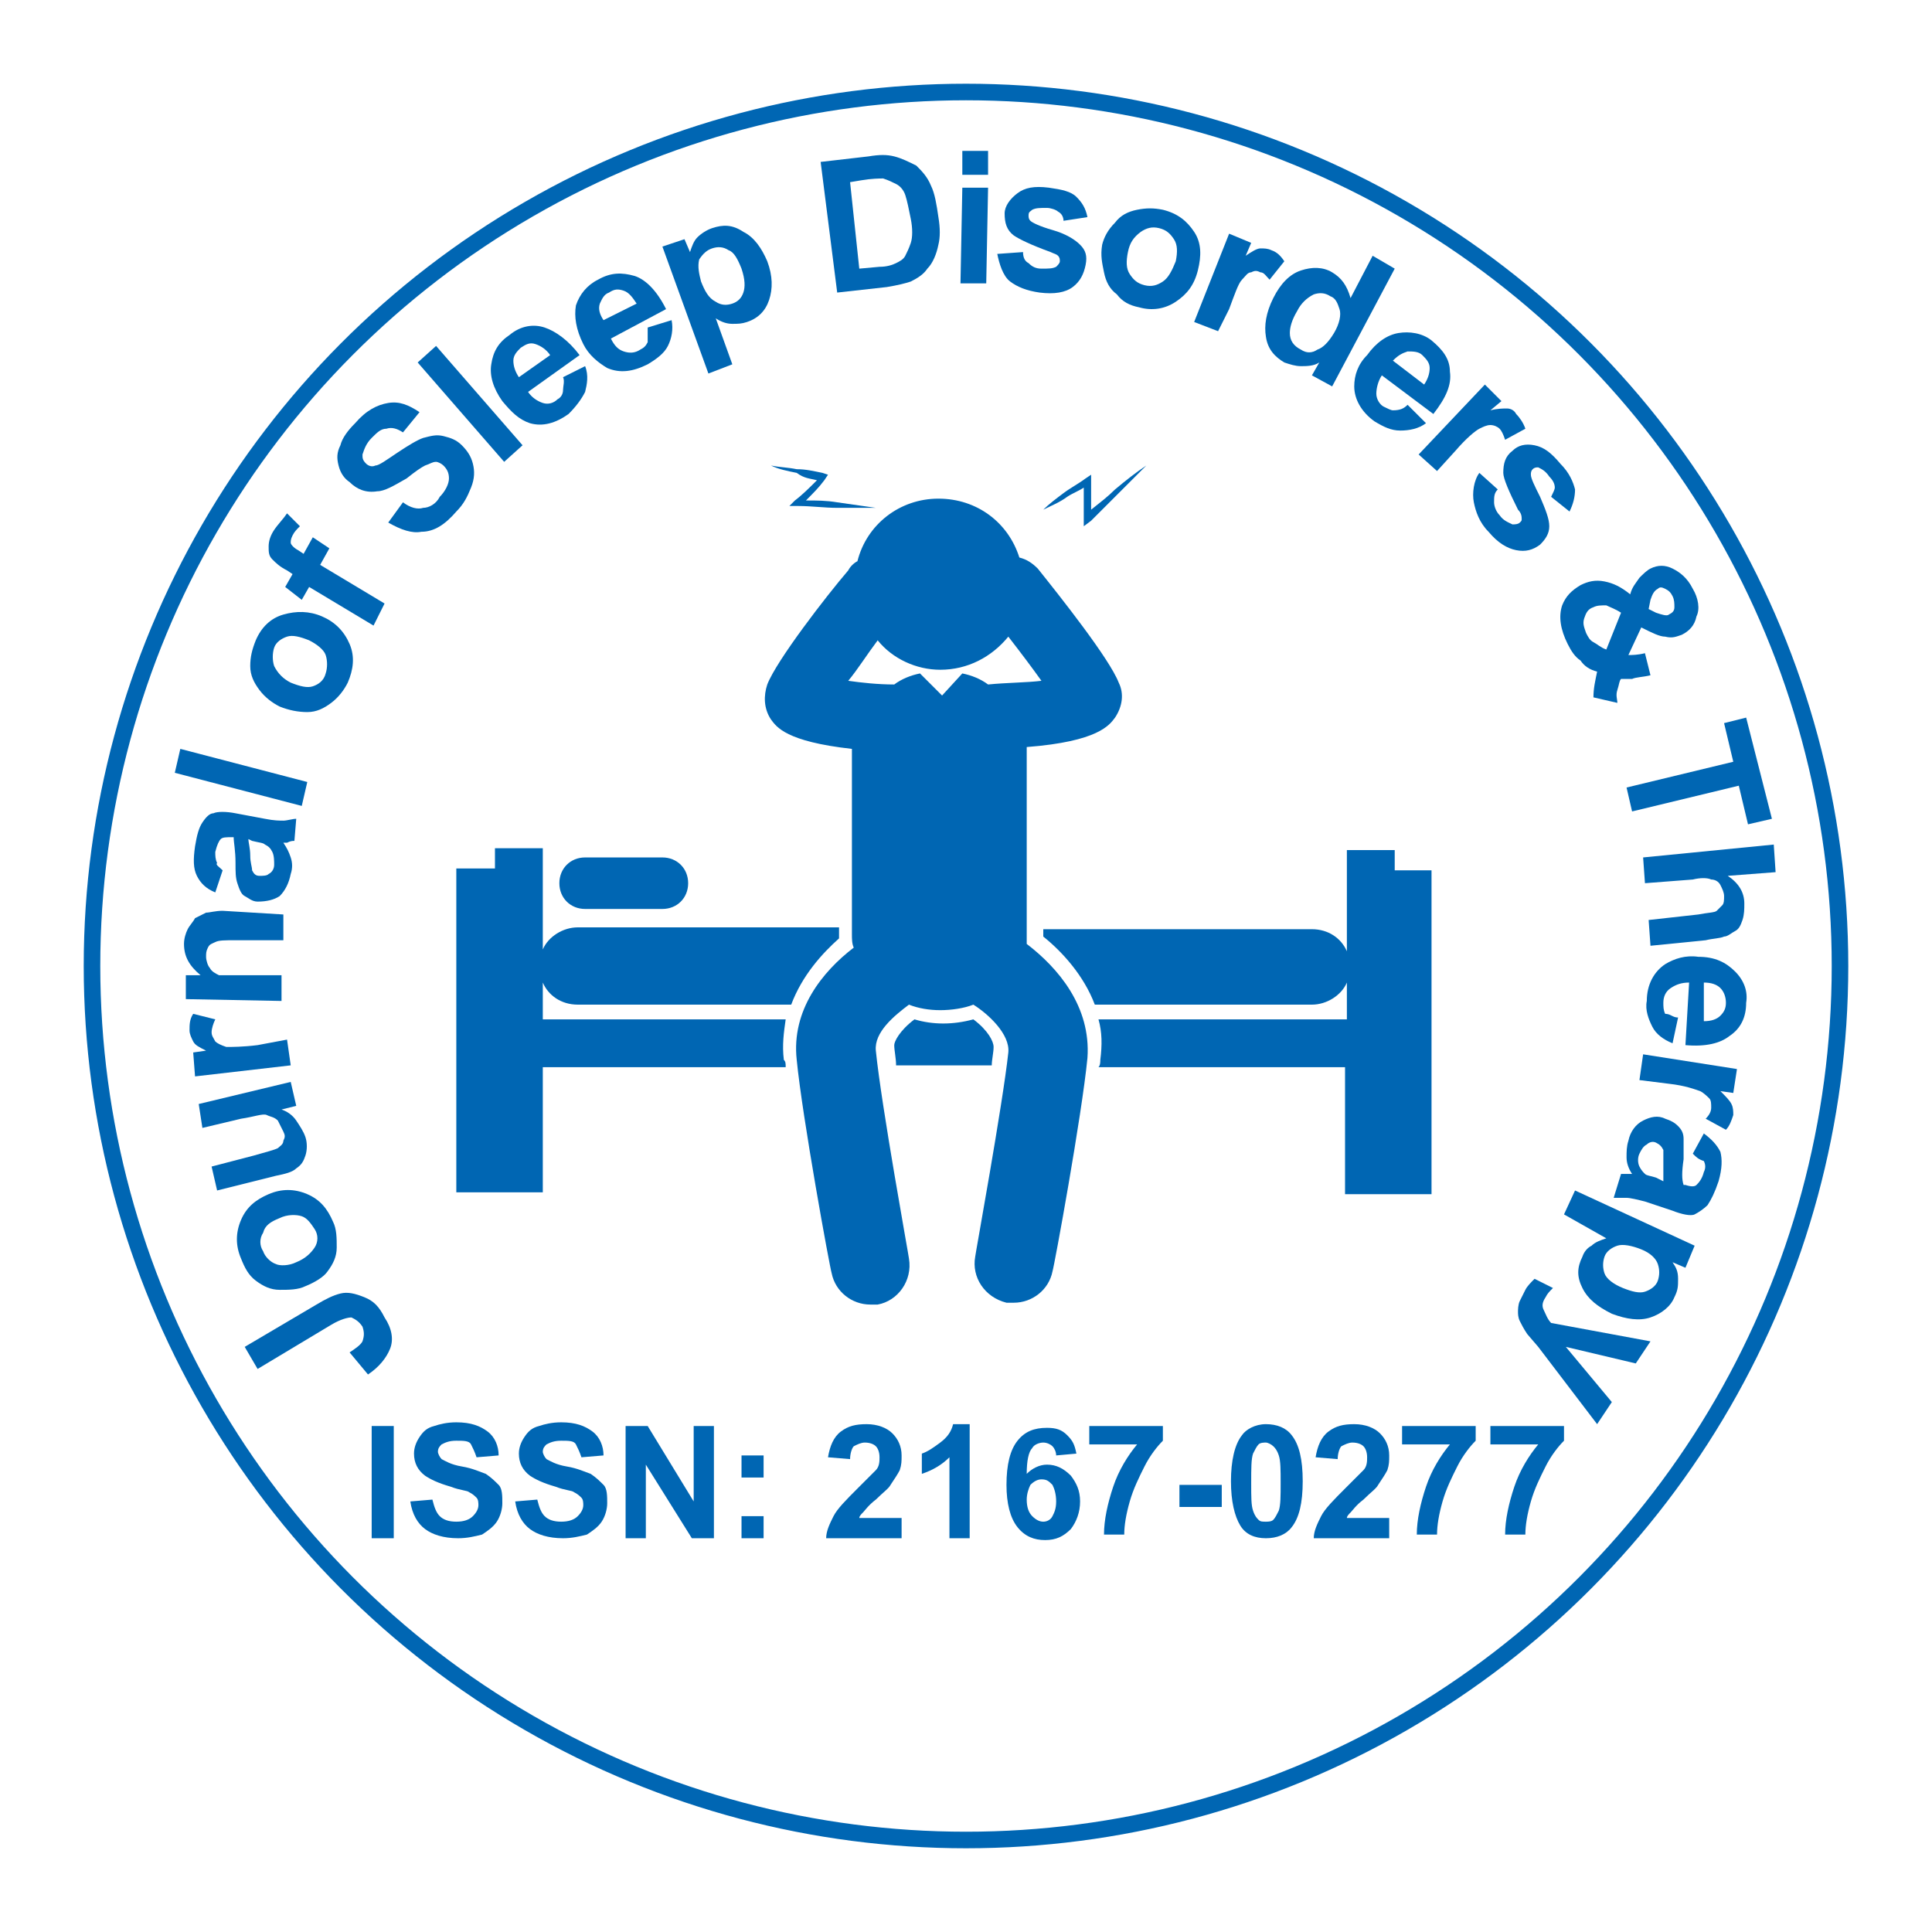 <?xml version="1.0" encoding="utf-8"?>
<!-- Generator: Adobe Illustrator 19.2.1, SVG Export Plug-In . SVG Version: 6.00 Build 0)  -->
<svg version="1.1" id="Layer_1" xmlns="http://www.w3.org/2000/svg" xmlns:xlink="http://www.w3.org/1999/xlink" x="0px" y="0px"
	 viewBox="0 0 105 105" style="enable-background:new 0 0 105 105;" xml:space="preserve">
<style type="text/css">
	.st0{fill:#FFFFFF;stroke:#0066B3;stroke-width:0.9;stroke-miterlimit:10;}
	.st1{fill:none;}
	.st2{fill:#0066B3;}
	.st3{fill-rule:evenodd;clip-rule:evenodd;fill:#0066B3;}
	.st4{fill:#007DC5;}
	.st5{fill:#0767B2;}
	.st6{fill-rule:evenodd;clip-rule:evenodd;fill:#1672B0;}
	.st7{fill:#2D84C6;}
	.st8{fill:#FFFFFF;}
	.st9{fill:#C7EAFB;}
	.st10{fill-rule:evenodd;clip-rule:evenodd;fill:#44C8F5;}
	.st11{fill-rule:evenodd;clip-rule:evenodd;fill:#F58353;}
	.st12{fill-rule:evenodd;clip-rule:evenodd;fill:#579AD3;}
	.st13{fill-rule:evenodd;clip-rule:evenodd;fill:#ADDAF5;}
	.st14{fill-rule:evenodd;clip-rule:evenodd;fill:#ADD9F4;}
	.st15{fill:#624319;}
	.st16{fill:url(#SVGID_1_);}
	.st17{fill:url(#SVGID_2_);}
	.st18{fill:url(#SVGID_3_);}
	.st19{fill:url(#SVGID_4_);}
	.st20{fill:url(#SVGID_5_);}
	.st21{fill:#ADD9F4;}
	.st22{fill:url(#SVGID_6_);}
	.st23{fill:#614D40;}
	.st24{fill:#887569;}
	.st25{fill-rule:evenodd;clip-rule:evenodd;fill:#F2F2F2;}
	.st26{fill-rule:evenodd;clip-rule:evenodd;fill:#EDEDED;}
	.st27{fill-rule:evenodd;clip-rule:evenodd;fill:#E8E8E8;}
	.st28{fill-rule:evenodd;clip-rule:evenodd;fill:#E3E3E3;}
	.st29{fill-rule:evenodd;clip-rule:evenodd;fill:#DEDFDE;}
	.st30{fill-rule:evenodd;clip-rule:evenodd;fill:#DADAD9;}
	.st31{fill-rule:evenodd;clip-rule:evenodd;fill:#D5D5D5;}
	.st32{fill-rule:evenodd;clip-rule:evenodd;fill:#D1D1D0;}
	.st33{fill-rule:evenodd;clip-rule:evenodd;fill:#CCCCCC;}
	.st34{fill-rule:evenodd;clip-rule:evenodd;fill:#C8C8C8;}
	.st35{fill-rule:evenodd;clip-rule:evenodd;fill:#C4C4C3;}
	.st36{fill-rule:evenodd;clip-rule:evenodd;fill:#C0C0BF;}
	.st37{fill-rule:evenodd;clip-rule:evenodd;fill:#BBBBBB;}
	.st38{fill-rule:evenodd;clip-rule:evenodd;fill:#B7B7B7;}
	.st39{fill-rule:evenodd;clip-rule:evenodd;fill:#B3B3B3;}
	.st40{fill-rule:evenodd;clip-rule:evenodd;fill:#AFAFAF;}
	.st41{fill-rule:evenodd;clip-rule:evenodd;fill:#ABACAC;}
	.st42{fill-rule:evenodd;clip-rule:evenodd;fill:#ADAEAE;}
	.st43{fill-rule:evenodd;clip-rule:evenodd;fill:#AFB0B0;}
	.st44{fill-rule:evenodd;clip-rule:evenodd;fill:#B1B2B2;}
	.st45{fill-rule:evenodd;clip-rule:evenodd;fill:#B4B5B4;}
	.st46{fill-rule:evenodd;clip-rule:evenodd;fill:#B6B7B6;}
	.st47{fill-rule:evenodd;clip-rule:evenodd;fill:#B8B9B8;}
	.st48{fill-rule:evenodd;clip-rule:evenodd;fill:#BABCBB;}
	.st49{fill-rule:evenodd;clip-rule:evenodd;fill:#BDBEBD;}
	.st50{fill-rule:evenodd;clip-rule:evenodd;fill:#BFC0BF;}
	.st51{fill-rule:evenodd;clip-rule:evenodd;fill:#C1C3C1;}
	.st52{fill-rule:evenodd;clip-rule:evenodd;fill:#C4C5C4;}
	.st53{fill-rule:evenodd;clip-rule:evenodd;fill:#C6C8C6;}
	.st54{fill-rule:evenodd;clip-rule:evenodd;fill:#C9CAC8;}
	.st55{fill-rule:evenodd;clip-rule:evenodd;fill:#CBCCCB;}
	.st56{fill-rule:evenodd;clip-rule:evenodd;fill:#CDCFCD;}
	.st57{fill-rule:evenodd;clip-rule:evenodd;fill:#D0D2CF;}
	.st58{fill-rule:evenodd;clip-rule:evenodd;fill:#B0B0B0;}
	.st59{fill-rule:evenodd;clip-rule:evenodd;fill:#B2B3B3;}
	.st60{fill-rule:evenodd;clip-rule:evenodd;fill:#B4B6B5;}
	.st61{fill-rule:evenodd;clip-rule:evenodd;fill:#B7B8B7;}
	.st62{fill-rule:evenodd;clip-rule:evenodd;fill:#B9BBBA;}
	.st63{fill-rule:evenodd;clip-rule:evenodd;fill:#BCBDBC;}
	.st64{fill-rule:evenodd;clip-rule:evenodd;fill:#BEC0BF;}
	.st65{fill-rule:evenodd;clip-rule:evenodd;fill:#C1C2C1;}
	.st66{fill-rule:evenodd;clip-rule:evenodd;fill:#C9CBC9;}
	.st67{fill-rule:evenodd;clip-rule:evenodd;fill:#CBCDCC;}
	.st68{fill-rule:evenodd;clip-rule:evenodd;fill:#CED0CE;}
	.st69{fill-rule:evenodd;clip-rule:evenodd;fill:#D0D3D1;}
	.st70{fill-rule:evenodd;clip-rule:evenodd;fill:#D3D6D4;}
	.st71{fill-rule:evenodd;clip-rule:evenodd;fill:#A5A6A6;}
	.st72{fill-rule:evenodd;clip-rule:evenodd;fill:#A0A1A1;}
	.st73{fill-rule:evenodd;clip-rule:evenodd;fill:#9C9C9C;}
	.st74{fill-rule:evenodd;clip-rule:evenodd;fill:#989898;}
	.st75{fill-rule:evenodd;clip-rule:evenodd;fill:#949494;}
	.st76{fill-rule:evenodd;clip-rule:evenodd;fill:#909090;}
	.st77{fill-rule:evenodd;clip-rule:evenodd;fill:#8C8C8C;}
	.st78{fill-rule:evenodd;clip-rule:evenodd;fill:#888888;}
	.st79{fill-rule:evenodd;clip-rule:evenodd;fill:#848484;}
	.st80{fill-rule:evenodd;clip-rule:evenodd;fill:#818080;}
	.st81{fill-rule:evenodd;clip-rule:evenodd;fill:#7D7D7D;}
	.st82{fill-rule:evenodd;clip-rule:evenodd;fill:#797979;}
	.st83{fill-rule:evenodd;clip-rule:evenodd;fill:#767676;}
	.st84{fill-rule:evenodd;clip-rule:evenodd;fill:#727272;}
	.st85{fill-rule:evenodd;clip-rule:evenodd;fill:#6F6F6F;}
	.st86{fill-rule:evenodd;clip-rule:evenodd;fill:#6B6C6C;}
	.st87{fill-rule:evenodd;clip-rule:evenodd;fill:#555655;}
	.st88{fill-rule:evenodd;clip-rule:evenodd;fill:url(#SVGID_7_);}
	.st89{fill-rule:evenodd;clip-rule:evenodd;fill:url(#SVGID_8_);}
	.st90{fill-rule:evenodd;clip-rule:evenodd;fill:#FFFFFF;}
	.st91{fill-rule:evenodd;clip-rule:evenodd;fill:#737372;}
	.st92{fill-rule:evenodd;clip-rule:evenodd;fill:url(#SVGID_9_);}
	.st93{fill-rule:evenodd;clip-rule:evenodd;fill:url(#SVGID_10_);}
	.st94{fill-rule:evenodd;clip-rule:evenodd;fill:url(#SVGID_11_);}
	.st95{fill-rule:evenodd;clip-rule:evenodd;fill:url(#SVGID_12_);}
	.st96{fill-rule:evenodd;clip-rule:evenodd;fill:url(#SVGID_13_);}
	.st97{fill-rule:evenodd;clip-rule:evenodd;fill:url(#SVGID_14_);}
	.st98{fill-rule:evenodd;clip-rule:evenodd;fill:url(#SVGID_15_);}
	.st99{fill-rule:evenodd;clip-rule:evenodd;fill:#8BC2E9;}
	.st100{fill-rule:evenodd;clip-rule:evenodd;fill:#8BC2E9;stroke:#5187A6;stroke-width:0.893;stroke-miterlimit:3.864;}
	.st101{fill-rule:evenodd;clip-rule:evenodd;fill:#8BC2E9;stroke:#AFB5DC;stroke-width:0.893;stroke-miterlimit:3.864;}
	.st102{fill-rule:evenodd;clip-rule:evenodd;fill:#AFB5DC;}
	.st103{fill-rule:evenodd;clip-rule:evenodd;fill:#0066B3;stroke:#0D6492;stroke-width:0.893;stroke-miterlimit:3.864;}
	.st104{opacity:0.3;fill-rule:evenodd;clip-rule:evenodd;fill:#29ABE2;}
	.st105{fill-rule:evenodd;clip-rule:evenodd;fill:#1D76BB;}
	.st106{fill-rule:evenodd;clip-rule:evenodd;fill:#6DCFF5;}
	.st107{fill-rule:evenodd;clip-rule:evenodd;fill:#69CDF4;}
	.st108{fill-rule:evenodd;clip-rule:evenodd;fill:#EA242B;}
	.st109{fill-rule:evenodd;clip-rule:evenodd;fill:#5AC9F4;}
	.st110{fill-rule:evenodd;clip-rule:evenodd;fill:#FDFEFF;stroke:#579AD3;stroke-width:0.51;stroke-miterlimit:10;}
	.st111{fill-rule:evenodd;clip-rule:evenodd;fill:#EA262C;}
	.st112{fill-rule:evenodd;clip-rule:evenodd;fill:#FBD6CC;}
	.st113{fill-rule:evenodd;clip-rule:evenodd;fill:#EDA6AC;}
	.st114{fill-rule:evenodd;clip-rule:evenodd;fill:#EEA6AC;}
	.st115{fill-rule:evenodd;clip-rule:evenodd;fill:#E9978C;}
	.st116{fill-rule:evenodd;clip-rule:evenodd;fill:#D16A68;}
	.st117{fill-rule:evenodd;clip-rule:evenodd;fill:#E78F84;}
	.st118{fill-rule:evenodd;clip-rule:evenodd;fill:#D4556F;}
	.st119{fill-rule:evenodd;clip-rule:evenodd;fill:#EA958A;}
	.st120{fill-rule:evenodd;clip-rule:evenodd;fill:#E89895;}
	.st121{fill-rule:evenodd;clip-rule:evenodd;fill:#D65043;}
	.st122{fill-rule:evenodd;clip-rule:evenodd;fill:#B41E4E;}
	.st123{fill-rule:evenodd;clip-rule:evenodd;fill:#BD2153;}
	.st124{fill-rule:evenodd;clip-rule:evenodd;fill:#B1214B;}
	.st125{fill-rule:evenodd;clip-rule:evenodd;fill:#AE214A;}
	.st126{fill-rule:evenodd;clip-rule:evenodd;fill:#F4D7CB;}
	.st127{fill-rule:evenodd;clip-rule:evenodd;fill:#DE766B;}
	.st128{fill-rule:evenodd;clip-rule:evenodd;fill:#971C34;}
	.st129{fill-rule:evenodd;clip-rule:evenodd;fill:#BA2150;}
	.st130{fill-rule:evenodd;clip-rule:evenodd;fill:#B61E4E;}
	.st131{fill-rule:evenodd;clip-rule:evenodd;fill:#90192E;}
	.st132{fill-rule:evenodd;clip-rule:evenodd;fill:#89192D;}
	.st133{fill-rule:evenodd;clip-rule:evenodd;fill:#E27B6D;}
	.st134{fill-rule:evenodd;clip-rule:evenodd;fill:#9B1E36;}
	.st135{fill-rule:evenodd;clip-rule:evenodd;fill:#DB7169;}
	.st136{fill-rule:evenodd;clip-rule:evenodd;fill:#C53C57;}
	.st137{fill-rule:evenodd;clip-rule:evenodd;fill:#DD756B;}
	.st138{fill-rule:evenodd;clip-rule:evenodd;fill:#D76966;}
	.st139{fill-rule:evenodd;clip-rule:evenodd;fill:#8D1A2F;}
	.st140{fill-rule:evenodd;clip-rule:evenodd;fill:#C43D56;}
	.st141{fill-rule:evenodd;clip-rule:evenodd;fill:#DC7068;}
	.st142{fill-rule:evenodd;clip-rule:evenodd;fill:#D66464;}
	.st143{fill-rule:evenodd;clip-rule:evenodd;fill:#D45F61;}
	.st144{fill-rule:evenodd;clip-rule:evenodd;fill:#D45F62;}
	.st145{fill-rule:evenodd;clip-rule:evenodd;fill:#D96A68;}
	.st146{fill-rule:evenodd;clip-rule:evenodd;fill:#D25962;}
	.st147{fill-rule:evenodd;clip-rule:evenodd;fill:#BD2852;}
	.st148{fill-rule:evenodd;clip-rule:evenodd;fill:#E0796D;}
	.st149{fill-rule:evenodd;clip-rule:evenodd;fill:#CA495B;}
	.st150{fill-rule:evenodd;clip-rule:evenodd;fill:#C9495A;}
	.st151{fill-rule:evenodd;clip-rule:evenodd;fill:#C6435A;}
	.st152{fill-rule:evenodd;clip-rule:evenodd;fill:#D96D69;}
	.st153{fill-rule:evenodd;clip-rule:evenodd;fill:#E48C80;}
	.st154{fill-rule:evenodd;clip-rule:evenodd;fill:#CC4E5D;}
	.st155{fill-rule:evenodd;clip-rule:evenodd;fill:#C23155;}
	.st156{fill-rule:evenodd;clip-rule:evenodd;fill:#C64459;}
	.st157{fill-rule:evenodd;clip-rule:evenodd;fill:#E38175;}
	.st158{fill-rule:evenodd;clip-rule:evenodd;fill:#E27B6E;}
	.st159{fill-rule:evenodd;clip-rule:evenodd;fill:#CC4D5D;}
	.st160{fill-rule:evenodd;clip-rule:evenodd;fill:#E4867A;}
	.st161{fill-rule:evenodd;clip-rule:evenodd;fill:#BF2D54;}
	.st162{fill-rule:evenodd;clip-rule:evenodd;fill:#E07265;}
	.st163{fill-rule:evenodd;clip-rule:evenodd;fill:#C13757;}
	.st164{fill-rule:evenodd;clip-rule:evenodd;fill:#881B2D;}
	.st165{fill-rule:evenodd;clip-rule:evenodd;fill:#D15460;}
	.st166{fill-rule:evenodd;clip-rule:evenodd;fill:#CE515E;}
	.st167{fill-rule:evenodd;clip-rule:evenodd;fill:#DC6C60;}
	.st168{fill-rule:evenodd;clip-rule:evenodd;fill:#DC6E7B;}
	.st169{fill-rule:evenodd;clip-rule:evenodd;fill:#E38383;}
	.st170{fill-rule:evenodd;clip-rule:evenodd;fill:#BF2C54;}
	.st171{fill-rule:evenodd;clip-rule:evenodd;fill:#D25560;}
	.st172{fill-rule:evenodd;clip-rule:evenodd;fill:#DD6459;}
	.st173{fill-rule:evenodd;clip-rule:evenodd;fill:#9E1F37;}
	.st174{fill-rule:evenodd;clip-rule:evenodd;fill:#D8584B;}
	.st175{fill-rule:evenodd;clip-rule:evenodd;fill:#DB5F52;}
	.st176{fill-rule:evenodd;clip-rule:evenodd;fill:#E68D86;}
	.st177{fill-rule:evenodd;clip-rule:evenodd;fill:#E37E72;}
	.st178{fill-rule:evenodd;clip-rule:evenodd;fill:#D65972;}
	.st179{fill-rule:evenodd;clip-rule:evenodd;fill:#DB6578;}
	.st180{fill-rule:evenodd;clip-rule:evenodd;fill:#D85548;}
	.st181{fill-rule:evenodd;clip-rule:evenodd;fill:#AD2146;}
	.st182{fill-rule:evenodd;clip-rule:evenodd;fill:#DC685B;}
	.st183{fill-rule:evenodd;clip-rule:evenodd;fill:#C3245A;}
	.st184{fill-rule:evenodd;clip-rule:evenodd;fill:#E07669;}
	.st185{fill-rule:evenodd;clip-rule:evenodd;fill:#E17A7E;}
	.st186{fill-rule:evenodd;clip-rule:evenodd;fill:#D34F6D;}
	.st187{fill-rule:evenodd;clip-rule:evenodd;fill:#CC3A65;}
	.st188{fill-rule:evenodd;clip-rule:evenodd;fill:#D8574A;}
	.st189{fill-rule:evenodd;clip-rule:evenodd;fill:#DA5D50;}
	.st190{fill-rule:evenodd;clip-rule:evenodd;fill:#DE767E;}
	.st191{fill-rule:evenodd;clip-rule:evenodd;fill:#981E3B;}
	.st192{fill-rule:evenodd;clip-rule:evenodd;fill:#C82E5F;}
	.st193{fill-rule:evenodd;clip-rule:evenodd;fill:#CF4268;}
	.st194{fill-rule:evenodd;clip-rule:evenodd;fill:#E37D6F;}
	.st195{fill-rule:evenodd;clip-rule:evenodd;fill:#DC695C;}
	.st196{fill-rule:evenodd;clip-rule:evenodd;fill:#DE625C;}
	.st197{fill-rule:evenodd;clip-rule:evenodd;fill:#972035;}
	.st198{fill-rule:evenodd;clip-rule:evenodd;fill:#B43644;}
	.st199{fill-rule:evenodd;clip-rule:evenodd;fill:#AD2C3F;}
	.st200{fill-rule:evenodd;clip-rule:evenodd;fill:#EA9D7B;}
	.st201{fill-rule:evenodd;clip-rule:evenodd;fill:#972135;}
	.st202{fill-rule:evenodd;clip-rule:evenodd;fill:#A4243B;}
	.st203{fill-rule:evenodd;clip-rule:evenodd;fill:#BF4049;}
	.st204{fill-rule:evenodd;clip-rule:evenodd;fill:#D25A58;}
	.st205{fill-rule:evenodd;clip-rule:evenodd;fill:#ECA499;}
	.st206{fill-rule:evenodd;clip-rule:evenodd;fill:#891A2D;}
	.st207{fill-rule:evenodd;clip-rule:evenodd;fill:#A92C3E;}
	.st208{fill-rule:evenodd;clip-rule:evenodd;fill:#911B31;}
	.st209{fill-rule:evenodd;clip-rule:evenodd;fill:#E48679;}
	.st210{fill-rule:evenodd;clip-rule:evenodd;fill:#C75D78;}
	.st211{fill-rule:evenodd;clip-rule:evenodd;fill:#CC667D;}
	.st212{fill-rule:evenodd;clip-rule:evenodd;fill:#D16F82;}
	.st213{fill-rule:evenodd;clip-rule:evenodd;fill:#D78790;}
	.st214{fill-rule:evenodd;clip-rule:evenodd;fill:#C55976;}
	.st215{fill-rule:evenodd;clip-rule:evenodd;fill:#D4808D;}
	.st216{fill-rule:evenodd;clip-rule:evenodd;fill:#D4818D;}
	.st217{fill-rule:evenodd;clip-rule:evenodd;fill:#D37A89;}
	.st218{fill-rule:evenodd;clip-rule:evenodd;fill:#CD6A81;}
	.st219{fill-rule:evenodd;clip-rule:evenodd;fill:#CF6C80;}
	.st220{fill-rule:evenodd;clip-rule:evenodd;fill:#DA9096;}
	.st221{fill-rule:evenodd;clip-rule:evenodd;fill:#CD6A80;}
	.st222{fill-rule:evenodd;clip-rule:evenodd;fill:#D3808C;}
	.st223{fill-rule:evenodd;clip-rule:evenodd;fill:#D07183;}
	.st224{fill-rule:evenodd;clip-rule:evenodd;fill:#D17385;}
	.st225{fill-rule:evenodd;clip-rule:evenodd;fill:#F1CCC0;}
	.st226{fill-rule:evenodd;clip-rule:evenodd;fill:#D27486;}
	.st227{fill-rule:evenodd;clip-rule:evenodd;fill:#D97F79;}
	.st228{fill-rule:evenodd;clip-rule:evenodd;fill:#F0BEB2;}
	.st229{fill-rule:evenodd;clip-rule:evenodd;fill:#DF8982;}
	.st230{fill-rule:evenodd;clip-rule:evenodd;fill:#E9AAA0;}
	.st231{fill-rule:evenodd;clip-rule:evenodd;fill:#EEB5AB;}
	.st232{fill-rule:evenodd;clip-rule:evenodd;fill:#E4978E;}
	.st233{fill-rule:evenodd;clip-rule:evenodd;fill:#E69F97;}
	.st234{fill-rule:evenodd;clip-rule:evenodd;fill:#CA637A;}
	.st235{fill-rule:evenodd;clip-rule:evenodd;fill:#C9617A;}
	.st236{fill-rule:evenodd;clip-rule:evenodd;fill:#CB677E;}
	.st237{fill-rule:evenodd;clip-rule:evenodd;fill:#C85F79;}
	.st238{fill-rule:evenodd;clip-rule:evenodd;fill:#D57372;}
	.st239{fill-rule:evenodd;clip-rule:evenodd;fill:#E99389;}
	.st240{fill-rule:evenodd;clip-rule:evenodd;fill:#E79184;}
	.st241{fill-rule:evenodd;clip-rule:evenodd;fill:#CC3B64;}
	.st242{fill-rule:evenodd;clip-rule:evenodd;fill:#F3D2C4;}
	.st243{fill-rule:evenodd;clip-rule:evenodd;fill:#F1C4B9;}
	.st244{fill-rule:evenodd;clip-rule:evenodd;fill:#E7B3A9;}
	.st245{fill-rule:evenodd;clip-rule:evenodd;fill:#A83B4C;}
	.st246{fill-rule:evenodd;clip-rule:evenodd;fill:#D58E8A;}
	.st247{fill-rule:evenodd;clip-rule:evenodd;fill:#DE9F98;}
	.st248{fill-rule:evenodd;clip-rule:evenodd;fill:#BA5A62;}
	.st249{fill-rule:evenodd;clip-rule:evenodd;fill:#C56D70;}
	.st250{fill-rule:evenodd;clip-rule:evenodd;fill:#CD7D7C;}
	.st251{fill-rule:evenodd;clip-rule:evenodd;fill:#9C1E36;}
	.st252{fill-rule:evenodd;clip-rule:evenodd;fill:#AD2B3F;}
	.st253{fill-rule:evenodd;clip-rule:evenodd;fill:#E2745A;}
	.st254{fill-rule:evenodd;clip-rule:evenodd;fill:#AA283E;}
	.st255{fill-rule:evenodd;clip-rule:evenodd;fill:#A22139;}
	.st256{fill-rule:evenodd;clip-rule:evenodd;fill:#A02138;}
	.st257{fill-rule:evenodd;clip-rule:evenodd;fill:#A6243B;}
	.st258{fill-rule:evenodd;clip-rule:evenodd;fill:#A9273D;}
	.st259{fill-rule:evenodd;clip-rule:evenodd;fill:#AB293E;}
	.st260{fill-rule:evenodd;clip-rule:evenodd;fill:#E1735A;}
	.st261{fill-rule:evenodd;clip-rule:evenodd;fill:#E58365;}
	.st262{fill-rule:evenodd;clip-rule:evenodd;fill:#EA9977;}
	.st263{fill-rule:evenodd;clip-rule:evenodd;fill:#A4223A;}
	.st264{fill-rule:evenodd;clip-rule:evenodd;fill:#E68B6B;}
	.st265{fill-rule:evenodd;clip-rule:evenodd;fill:#E99271;}
	.st266{fill-rule:evenodd;clip-rule:evenodd;fill:#E47A5F;}
	.st267{fill-rule:evenodd;clip-rule:evenodd;fill:#E99472;}
	.st268{fill-rule:evenodd;clip-rule:evenodd;fill:#E66A61;}
	.st269{fill-rule:evenodd;clip-rule:evenodd;fill:#BD3E48;}
	.st270{fill-rule:evenodd;clip-rule:evenodd;fill:#E76B5F;}
	.st271{fill-rule:evenodd;clip-rule:evenodd;fill:#D95D57;}
	.st272{fill-rule:evenodd;clip-rule:evenodd;fill:#CC4F51;}
	.st273{fill-rule:evenodd;clip-rule:evenodd;fill:#E99B79;}
	.st274{fill-rule:evenodd;clip-rule:evenodd;fill:#CC687F;}
	.st275{fill-rule:evenodd;clip-rule:evenodd;fill:#CA627B;}
	.st276{fill-rule:evenodd;clip-rule:evenodd;fill:#D17184;}
	.st277{fill-rule:evenodd;clip-rule:evenodd;fill:#D27284;}
	.st278{fill-rule:evenodd;clip-rule:evenodd;fill:#D3808D;}
	.st279{fill-rule:evenodd;clip-rule:evenodd;fill:#D27887;}
	.st280{fill-rule:evenodd;clip-rule:evenodd;fill:#D27788;}
	.st281{fill-rule:evenodd;clip-rule:evenodd;fill:#DA9197;}
	.st282{fill-rule:evenodd;clip-rule:evenodd;fill:#E09EA1;}
	.st283{fill-rule:evenodd;clip-rule:evenodd;fill:#E3A8A6;}
	.st284{fill-rule:evenodd;clip-rule:evenodd;fill:#E6B0AB;}
	.st285{fill-rule:evenodd;clip-rule:evenodd;fill:#D37E8B;}
	.st286{fill-rule:evenodd;clip-rule:evenodd;fill:#D27888;}
	.st287{fill-rule:evenodd;clip-rule:evenodd;fill:#D98790;}
	.st288{fill-rule:evenodd;clip-rule:evenodd;fill:#DD979B;}
	.st289{fill-rule:evenodd;clip-rule:evenodd;fill:#DA8F95;}
	.st290{fill-rule:evenodd;clip-rule:evenodd;fill:#D37D8A;}
	.st291{fill-rule:evenodd;clip-rule:evenodd;fill:#D78791;}
	.st292{fill-rule:evenodd;clip-rule:evenodd;fill:#DE999C;}
	.st293{fill-rule:evenodd;clip-rule:evenodd;fill:#CE6A7F;}
	.st294{fill-rule:evenodd;clip-rule:evenodd;fill:#CD6C81;}
	.st295{fill-rule:evenodd;clip-rule:evenodd;fill:#CF6F83;}
	.st296{fill-rule:evenodd;clip-rule:evenodd;fill:#CC687E;}
	.st297{fill-rule:evenodd;clip-rule:evenodd;fill:#CD6B80;}
	.st298{fill-rule:evenodd;clip-rule:evenodd;fill:#D17386;}
	.st299{fill-rule:evenodd;clip-rule:evenodd;fill:#CD6E81;}
	.st300{fill-rule:evenodd;clip-rule:evenodd;fill:#D17B8A;}
	.st301{fill-rule:evenodd;clip-rule:evenodd;fill:#9D1E37;}
	.st302{fill-rule:evenodd;clip-rule:evenodd;fill:#A6253C;}
	.st303{fill-rule:evenodd;clip-rule:evenodd;fill:#B13141;}
	.st304{fill-rule:evenodd;clip-rule:evenodd;fill:#DC5E5A;}
	.st305{fill-rule:evenodd;clip-rule:evenodd;fill:#C4464D;}
	.st306{fill-rule:evenodd;clip-rule:evenodd;fill:#D25355;}
	.st307{fill-rule:evenodd;clip-rule:evenodd;fill:#BB3C47;}
	.st308{fill-rule:evenodd;clip-rule:evenodd;fill:#E1645D;}
	.st309{fill-rule:evenodd;clip-rule:evenodd;fill:#CB4D51;}
	.st310{fill-rule:evenodd;clip-rule:evenodd;fill:#B43443;}
	.st311{fill-rule:evenodd;clip-rule:evenodd;fill:#C1424A;}
	.st312{fill-rule:evenodd;clip-rule:evenodd;fill:#B43543;}
	.st313{fill-rule:evenodd;clip-rule:evenodd;fill:#B33442;}
	.st314{fill-rule:evenodd;clip-rule:evenodd;fill:#AE2C40;}
	.st315{fill-rule:evenodd;clip-rule:evenodd;fill:#A7253C;}
	.st316{fill-rule:evenodd;clip-rule:evenodd;fill:#C3444C;}
	.st317{fill-rule:evenodd;clip-rule:evenodd;fill:#CD4F52;}
	.st318{fill-rule:evenodd;clip-rule:evenodd;fill:#D45556;}
	.st319{fill-rule:evenodd;clip-rule:evenodd;fill:#E47E62;}
	.st320{fill-rule:evenodd;clip-rule:evenodd;fill:#C3454C;}
	.st321{fill-rule:evenodd;clip-rule:evenodd;fill:#E47D61;}
	.st322{fill-rule:evenodd;clip-rule:evenodd;fill:#E68A69;}
	.st323{fill-rule:evenodd;clip-rule:evenodd;fill:#E68364;}
	.st324{fill-rule:evenodd;clip-rule:evenodd;fill:#E78B6A;}
	.st325{fill-rule:evenodd;clip-rule:evenodd;fill:#E58566;}
	.st326{fill-rule:evenodd;clip-rule:evenodd;fill:#E58063;}
	.st327{fill-rule:evenodd;clip-rule:evenodd;fill:#DB5E58;}
	.st328{fill-rule:evenodd;clip-rule:evenodd;fill:#E1655D;}
	.st329{fill-rule:evenodd;clip-rule:evenodd;fill:#E1665E;}
	.st330{fill-rule:evenodd;clip-rule:evenodd;fill:#E4785E;}
	.st331{fill-rule:evenodd;clip-rule:evenodd;fill:#E78D6C;}
	.st332{fill-rule:evenodd;clip-rule:evenodd;fill:#E78D6B;}
	.st333{fill-rule:evenodd;clip-rule:evenodd;fill:#E58064;}
	.st334{fill-rule:evenodd;clip-rule:evenodd;fill:#E68867;}
	.st335{fill-rule:evenodd;clip-rule:evenodd;fill:#EA9673;}
	.st336{fill-rule:evenodd;clip-rule:evenodd;fill:#E47B60;}
	.st337{fill-rule:evenodd;clip-rule:evenodd;fill:#E88D6C;}
	.st338{fill-rule:evenodd;clip-rule:evenodd;fill:#E17159;}
	.st339{fill-rule:evenodd;clip-rule:evenodd;fill:#E17359;}
	.st340{fill-rule:evenodd;clip-rule:evenodd;fill:#EA9D79;}
	.st341{fill-rule:evenodd;clip-rule:evenodd;fill:#E1725A;}
	.st342{fill-rule:evenodd;clip-rule:evenodd;fill:#E4795F;}
	.st343{fill-rule:evenodd;clip-rule:evenodd;fill:#EA9D7A;}
	.st344{fill-rule:evenodd;clip-rule:evenodd;fill:#E78366;}
	.st345{fill-rule:evenodd;clip-rule:evenodd;fill:#E68164;}
	.st346{fill-rule:evenodd;clip-rule:evenodd;fill:#E5775E;}
	.st347{fill-rule:evenodd;clip-rule:evenodd;fill:#E78365;}
	.st348{fill-rule:evenodd;clip-rule:evenodd;fill:#EA9775;}
	.st349{fill-rule:evenodd;clip-rule:evenodd;fill:#E89170;}
	.st350{fill-rule:evenodd;clip-rule:evenodd;fill:#EB9775;}
	.st351{fill-rule:evenodd;clip-rule:evenodd;fill:#E99371;}
	.st352{fill-rule:evenodd;clip-rule:evenodd;fill:#DF615A;}
	.st353{fill-rule:evenodd;clip-rule:evenodd;fill:#E68566;}
	.st354{fill-rule:evenodd;clip-rule:evenodd;fill:#E58565;}
	.st355{fill-rule:evenodd;clip-rule:evenodd;fill:#E47B61;}
	.st356{fill-rule:evenodd;clip-rule:evenodd;fill:#E2665E;}
	.st357{fill-rule:evenodd;clip-rule:evenodd;fill:#E48063;}
	.st358{fill-rule:evenodd;clip-rule:evenodd;fill:#EB9977;}
	.st359{fill-rule:evenodd;clip-rule:evenodd;fill:#E2745B;}
	.st360{fill-rule:evenodd;clip-rule:evenodd;fill:#E47C61;}
	.st361{fill-rule:evenodd;clip-rule:evenodd;fill:#E2665D;}
	.st362{fill-rule:evenodd;clip-rule:evenodd;fill:#E1675D;}
	.st363{fill-rule:evenodd;clip-rule:evenodd;fill:#CF7183;}
	.st364{fill-rule:evenodd;clip-rule:evenodd;fill:#EBBAB2;}
	.st365{fill-rule:evenodd;clip-rule:evenodd;fill:#E2A3A3;}
	.st366{fill-rule:evenodd;clip-rule:evenodd;fill:#E7B3AE;}
	.st367{fill-rule:evenodd;clip-rule:evenodd;fill:#DA9097;}
	.st368{fill-rule:evenodd;clip-rule:evenodd;fill:#D4818E;}
	.st369{fill-rule:evenodd;clip-rule:evenodd;fill:#D98891;}
	.st370{fill-rule:evenodd;clip-rule:evenodd;fill:#DC949A;}
	.st371{fill-rule:evenodd;clip-rule:evenodd;fill:#E4A9A8;}
	.st372{fill-rule:evenodd;clip-rule:evenodd;fill:#E1A1A3;}
	.st373{fill-rule:evenodd;clip-rule:evenodd;fill:#D07284;}
	.st374{fill-rule:evenodd;clip-rule:evenodd;fill:#D27687;}
	.st375{fill-rule:evenodd;clip-rule:evenodd;fill:#D27B8A;}
	.st376{fill-rule:evenodd;clip-rule:evenodd;fill:#D98E95;}
	.st377{fill-rule:evenodd;clip-rule:evenodd;fill:#D68691;}
	.st378{fill-rule:evenodd;clip-rule:evenodd;fill:#CE5052;}
	.st379{fill-rule:evenodd;clip-rule:evenodd;fill:#D25455;}
	.st380{fill-rule:evenodd;clip-rule:evenodd;fill:#C7484E;}
	.st381{fill-rule:evenodd;clip-rule:evenodd;fill:#C6464D;}
	.st382{fill-rule:evenodd;clip-rule:evenodd;fill:#CA4C50;}
	.st383{fill-rule:evenodd;clip-rule:evenodd;fill:#AF2D40;}
	.st384{fill-rule:evenodd;clip-rule:evenodd;fill:#B83945;}
	.st385{fill-rule:evenodd;clip-rule:evenodd;fill:#DC5D58;}
	.st386{fill-rule:evenodd;clip-rule:evenodd;fill:#D55656;}
	.st387{fill-rule:evenodd;clip-rule:evenodd;fill:#DF635A;}
	.st388{fill-rule:evenodd;clip-rule:evenodd;fill:#E0635B;}
	.st389{fill-rule:evenodd;clip-rule:evenodd;fill:#D78590;}
	.st390{fill-rule:evenodd;clip-rule:evenodd;fill:#EFC5B9;}
	.st391{fill-rule:evenodd;clip-rule:evenodd;fill:#E4A9A7;}
	.st392{fill-rule:evenodd;clip-rule:evenodd;fill:#DD979C;}
	.st393{fill-rule:evenodd;clip-rule:evenodd;fill:#E0A0A2;}
	.st394{fill-rule:evenodd;clip-rule:evenodd;fill:#EAB8B0;}
	.st395{fill-rule:evenodd;clip-rule:evenodd;fill:#D88F96;}
	.st396{fill-rule:evenodd;clip-rule:evenodd;fill:#D78691;}
	.st397{fill-rule:evenodd;clip-rule:evenodd;fill:#E5ABA9;}
	.st398{fill-rule:evenodd;clip-rule:evenodd;fill:#E1A4A4;}
	.st399{fill-rule:evenodd;clip-rule:evenodd;fill:#DE989C;}
	.st400{fill-rule:evenodd;clip-rule:evenodd;fill:#DF9DA0;}
	.st401{fill-rule:evenodd;clip-rule:evenodd;fill:#DE999D;}
	.st402{fill-rule:evenodd;clip-rule:evenodd;fill:#CE4F53;}
	.st403{fill-rule:evenodd;clip-rule:evenodd;fill:#C94B4F;}
	.st404{fill-rule:evenodd;clip-rule:evenodd;fill:#C1414A;}
	.st405{fill-rule:evenodd;clip-rule:evenodd;fill:#D88A92;}
	.st406{fill-rule:evenodd;clip-rule:evenodd;fill:#D78891;}
	.st407{fill-rule:evenodd;clip-rule:evenodd;fill:#EABAB1;}
	.st408{fill-rule:evenodd;clip-rule:evenodd;fill:#EFC7B9;}
	.st409{fill-rule:evenodd;clip-rule:evenodd;fill:#EFC7BA;}
	.st410{fill-rule:evenodd;clip-rule:evenodd;fill:#D3808B;}
	.st411{fill-rule:evenodd;clip-rule:evenodd;fill:#DE9A9D;}
	.st412{fill-rule:evenodd;clip-rule:evenodd;fill:#E2A5A5;}
	.st413{fill-rule:evenodd;clip-rule:evenodd;fill:#E0A2A3;}
	.st414{fill-rule:evenodd;clip-rule:evenodd;fill:#DA8F96;}
	.st415{fill-rule:evenodd;clip-rule:evenodd;fill:#E7B4AE;}
	.st416{fill-rule:evenodd;clip-rule:evenodd;fill:#E8B7B0;}
	.st417{fill-rule:evenodd;clip-rule:evenodd;fill:#DE989D;}
	.st418{fill-rule:evenodd;clip-rule:evenodd;fill:#EBBAB1;}
	.st419{fill-rule:evenodd;clip-rule:evenodd;fill:#EBBCB2;}
	.st420{fill-rule:evenodd;clip-rule:evenodd;fill:#E0A1A2;}
	.st421{fill-rule:evenodd;clip-rule:evenodd;fill:#E3A7A5;}
	.st422{fill-rule:evenodd;clip-rule:evenodd;fill:#ECBBB2;}
	.st423{fill-rule:evenodd;clip-rule:evenodd;fill:#E9B7AF;}
	.st424{fill:#046EA9;}
	.st425{fill:#1488BD;}
	.st426{fill:#054A6E;}
	.st427{fill:url(#SVGID_16_);}
	.st428{fill:#010101;}
	.st429{fill:#19AEE1;}
	.st430{fill:#434343;}
	.st431{fill:#3B749C;}
	.st432{fill:#579AD3;}
	.st433{fill:url(#SVGID_17_);}
	.st434{fill:url(#SVGID_18_);}
	.st435{fill:#559D44;}
	.st436{fill:url(#SVGID_19_);}
	.st437{fill:#407437;}
	.st438{fill:#425023;}
	.st439{fill:url(#SVGID_20_);}
	.st440{fill:url(#SVGID_21_);}
	.st441{fill:#6DA943;}
	.st442{fill:url(#SVGID_22_);}
	.st443{fill:url(#SVGID_23_);}
	.st444{fill:url(#SVGID_24_);}
	.st445{fill:url(#SVGID_25_);}
	.st446{fill:url(#SVGID_26_);}
	.st447{fill:url(#SVGID_27_);}
	.st448{fill:url(#SVGID_28_);}
	.st449{fill:#E6BC21;}
	.st450{fill:url(#SVGID_29_);}
	.st451{fill:url(#SVGID_30_);}
	.st452{fill:#7F762F;}
	.st453{fill:url(#SVGID_31_);}
	.st454{fill:url(#SVGID_32_);}
	.st455{opacity:0.5;fill:url(#SVGID_33_);}
	.st456{fill:url(#SVGID_34_);}
	.st457{fill:url(#SVGID_35_);}
	.st458{fill:url(#SVGID_36_);}
	.st459{fill:url(#SVGID_37_);}
	.st460{fill:url(#SVGID_38_);}
	.st461{fill:url(#SVGID_39_);}
	.st462{fill:url(#SVGID_40_);}
	.st463{fill:url(#SVGID_41_);}
	.st464{fill:url(#SVGID_42_);}
	.st465{fill:#FFFFFF;stroke:#010101;stroke-width:8.360400e-002;stroke-miterlimit:10;}
	.st466{fill:#EE2524;}
	.st467{fill:url(#SVGID_43_);}
	.st468{fill:#838488;}
	.st469{fill:#C7CBCC;}
	.st470{fill:#058EC6;}
	.st471{fill:#034346;}
	.st472{fill-rule:evenodd;clip-rule:evenodd;fill:#FEFDFE;}
	.st473{fill-rule:evenodd;clip-rule:evenodd;fill:#FCFCFE;}
	.st474{fill-rule:evenodd;clip-rule:evenodd;fill:#FBFBFD;}
	.st475{fill-rule:evenodd;clip-rule:evenodd;fill:#FAF9FC;}
	.st476{fill-rule:evenodd;clip-rule:evenodd;fill:#F9F8FC;}
	.st477{fill-rule:evenodd;clip-rule:evenodd;fill:#F8F7FB;}
	.st478{fill-rule:evenodd;clip-rule:evenodd;fill:#F7F6FB;}
	.st479{fill-rule:evenodd;clip-rule:evenodd;fill:#F6F5FA;}
	.st480{fill-rule:evenodd;clip-rule:evenodd;fill:#F5F4FA;}
	.st481{fill-rule:evenodd;clip-rule:evenodd;fill:#F4F4FA;}
	.st482{fill-rule:evenodd;clip-rule:evenodd;fill:#F4F3F9;}
	.st483{fill-rule:evenodd;clip-rule:evenodd;fill:#F3F2F9;}
	.st484{fill-rule:evenodd;clip-rule:evenodd;fill:#F2F1F8;}
	.st485{fill-rule:evenodd;clip-rule:evenodd;fill:#F1F0F8;}
	.st486{fill-rule:evenodd;clip-rule:evenodd;fill:#F1EFF8;}
	.st487{fill-rule:evenodd;clip-rule:evenodd;fill:#F0EFF7;}
	.st488{fill-rule:evenodd;clip-rule:evenodd;fill:#EBEAF2;}
	.st489{fill-rule:evenodd;clip-rule:evenodd;fill:#E6E6ED;}
	.st490{fill-rule:evenodd;clip-rule:evenodd;fill:#E1E2EA;}
	.st491{fill-rule:evenodd;clip-rule:evenodd;fill:#DCDEE6;}
	.st492{fill-rule:evenodd;clip-rule:evenodd;fill:#D7DAE2;}
	.st493{fill-rule:evenodd;clip-rule:evenodd;fill:#D3D6DF;}
	.st494{fill-rule:evenodd;clip-rule:evenodd;fill:#CED2DB;}
	.st495{fill-rule:evenodd;clip-rule:evenodd;fill:#CACFD8;}
	.st496{fill-rule:evenodd;clip-rule:evenodd;fill:#C5CBD5;}
	.st497{fill-rule:evenodd;clip-rule:evenodd;fill:#C1C8D1;}
	.st498{fill-rule:evenodd;clip-rule:evenodd;fill:#BCC4CE;}
	.st499{fill-rule:evenodd;clip-rule:evenodd;fill:#B8C1CB;}
	.st500{fill-rule:evenodd;clip-rule:evenodd;fill:#B3BDC8;}
	.st501{fill-rule:evenodd;clip-rule:evenodd;fill:#AFBAC5;}
	.st502{fill-rule:evenodd;clip-rule:evenodd;fill:#ABB6C2;}
	.st503{fill-rule:evenodd;clip-rule:evenodd;fill:#A6B3BF;}
	.st504{fill:url(#SVGID_44_);}
	.st505{fill:url(#SVGID_45_);}
	.st506{fill:url(#SVGID_46_);}
	.st507{fill:url(#SVGID_47_);}
	.st508{fill:url(#SVGID_48_);}
	.st509{fill:url(#SVGID_49_);}
	.st510{fill:url(#SVGID_50_);}
	.st511{fill:url(#SVGID_51_);}
	.st512{fill:url(#SVGID_52_);}
	.st513{fill:url(#SVGID_53_);}
	.st514{fill:url(#SVGID_54_);}
	.st515{fill:url(#SVGID_55_);}
	.st516{fill:url(#SVGID_56_);}
	.st517{fill:url(#SVGID_57_);}
	.st518{fill:url(#SVGID_58_);}
	.st519{fill:url(#SVGID_59_);}
	.st520{fill:#29ABE2;}
	.st521{fill:#41AFE4;}
	.st522{fill:#53B3E5;}
	.st523{fill:#62B7E7;}
	.st524{fill:#6FBBE8;}
	.st525{fill:#7CC0EA;}
	.st526{fill:#88C4EB;}
	.st527{fill:#94C9ED;}
	.st528{fill:#A0CEEF;}
	.st529{fill:#ABD3F1;}
	.st530{fill:#B7D9F2;}
	.st531{fill:#C2DEF4;}
	.st532{fill:#CEE4F6;}
	.st533{fill:#D9E9F8;}
	.st534{fill:#E5F0FA;}
	.st535{fill:#F0F6FC;}
	.st536{fill-rule:evenodd;clip-rule:evenodd;fill:url(#SVGID_60_);}
	.st537{fill-rule:evenodd;clip-rule:evenodd;fill:url(#SVGID_61_);}
	.st538{fill-rule:evenodd;clip-rule:evenodd;fill:url(#SVGID_62_);}
	.st539{fill-rule:evenodd;clip-rule:evenodd;fill:url(#SVGID_63_);}
	.st540{fill-rule:evenodd;clip-rule:evenodd;fill:url(#SVGID_64_);}
	.st541{fill-rule:evenodd;clip-rule:evenodd;fill:url(#SVGID_65_);}
	.st542{fill-rule:evenodd;clip-rule:evenodd;fill:url(#SVGID_66_);}
	.st543{fill-rule:evenodd;clip-rule:evenodd;fill:url(#SVGID_67_);}
	.st544{fill-rule:evenodd;clip-rule:evenodd;fill:url(#SVGID_68_);}
	.st545{fill-rule:evenodd;clip-rule:evenodd;fill:url(#SVGID_69_);}
	.st546{fill-rule:evenodd;clip-rule:evenodd;fill:url(#SVGID_70_);}
	.st547{fill-rule:evenodd;clip-rule:evenodd;fill:url(#SVGID_71_);}
	.st548{fill-rule:evenodd;clip-rule:evenodd;fill:url(#SVGID_72_);}
	.st549{fill-rule:evenodd;clip-rule:evenodd;fill:url(#SVGID_73_);}
	.st550{fill-rule:evenodd;clip-rule:evenodd;fill:url(#SVGID_74_);}
	.st551{fill-rule:evenodd;clip-rule:evenodd;fill:url(#SVGID_75_);}
	.st552{fill-rule:evenodd;clip-rule:evenodd;fill:#28A8E0;}
	.st553{fill-rule:evenodd;clip-rule:evenodd;fill:#40ACE2;}
	.st554{fill-rule:evenodd;clip-rule:evenodd;fill:#52B0E3;}
	.st555{fill-rule:evenodd;clip-rule:evenodd;fill:#61B5E5;}
	.st556{fill-rule:evenodd;clip-rule:evenodd;fill:#6EB9E7;}
	.st557{fill-rule:evenodd;clip-rule:evenodd;fill:#7BBEE8;}
	.st558{fill-rule:evenodd;clip-rule:evenodd;fill:#87C2EA;}
	.st559{fill-rule:evenodd;clip-rule:evenodd;fill:#93C7EC;}
	.st560{fill-rule:evenodd;clip-rule:evenodd;fill:#9FCDEE;}
	.st561{fill-rule:evenodd;clip-rule:evenodd;fill:#ABD2F0;}
	.st562{fill-rule:evenodd;clip-rule:evenodd;fill:#B6D7F2;}
	.st563{fill-rule:evenodd;clip-rule:evenodd;fill:#C2DDF4;}
	.st564{fill-rule:evenodd;clip-rule:evenodd;fill:#CDE3F5;}
	.st565{fill-rule:evenodd;clip-rule:evenodd;fill:#D9E9F7;}
	.st566{fill-rule:evenodd;clip-rule:evenodd;fill:#E4EFFA;}
	.st567{fill-rule:evenodd;clip-rule:evenodd;fill:#F0F6FC;}
	.st568{fill-rule:evenodd;clip-rule:evenodd;fill:#E5F0FA;}
	.st569{fill-rule:evenodd;clip-rule:evenodd;fill:#D9E9F8;}
	.st570{fill-rule:evenodd;clip-rule:evenodd;fill:#CEE4F6;}
	.st571{fill-rule:evenodd;clip-rule:evenodd;fill:#C2DEF4;}
	.st572{fill-rule:evenodd;clip-rule:evenodd;fill:#B7D9F2;}
	.st573{fill-rule:evenodd;clip-rule:evenodd;fill:#ABD3F1;}
	.st574{fill-rule:evenodd;clip-rule:evenodd;fill:#A0CEEF;}
	.st575{fill-rule:evenodd;clip-rule:evenodd;fill:#94C9ED;}
	.st576{fill-rule:evenodd;clip-rule:evenodd;fill:#88C4EB;}
	.st577{fill-rule:evenodd;clip-rule:evenodd;fill:#7CC0EA;}
	.st578{fill-rule:evenodd;clip-rule:evenodd;fill:#6FBBE8;}
	.st579{fill-rule:evenodd;clip-rule:evenodd;fill:#62B7E7;}
	.st580{fill-rule:evenodd;clip-rule:evenodd;fill:#53B3E5;}
	.st581{fill-rule:evenodd;clip-rule:evenodd;fill:#41AFE4;}
	.st582{fill-rule:evenodd;clip-rule:evenodd;fill:#29ABE2;}
	.st583{fill-rule:evenodd;clip-rule:evenodd;fill:url(#SVGID_76_);}
	.st584{fill-rule:evenodd;clip-rule:evenodd;fill:url(#SVGID_77_);}
	.st585{fill-rule:evenodd;clip-rule:evenodd;fill:#1E79BD;}
	.st586{fill-rule:evenodd;clip-rule:evenodd;fill:#1F7CC0;}
	.st587{fill-rule:evenodd;clip-rule:evenodd;fill:#1F7FC2;}
	.st588{fill-rule:evenodd;clip-rule:evenodd;fill:#2082C4;}
	.st589{fill-rule:evenodd;clip-rule:evenodd;fill:#2085C6;}
	.st590{fill-rule:evenodd;clip-rule:evenodd;fill:#2088C8;}
	.st591{fill-rule:evenodd;clip-rule:evenodd;fill:#218BCB;}
	.st592{fill-rule:evenodd;clip-rule:evenodd;fill:#228ECD;}
	.st593{fill-rule:evenodd;clip-rule:evenodd;fill:#2291CF;}
	.st594{fill-rule:evenodd;clip-rule:evenodd;fill:#2395D2;}
	.st595{fill-rule:evenodd;clip-rule:evenodd;fill:#2398D4;}
	.st596{fill-rule:evenodd;clip-rule:evenodd;fill:#249BD7;}
	.st597{fill-rule:evenodd;clip-rule:evenodd;fill:#259ED9;}
	.st598{fill-rule:evenodd;clip-rule:evenodd;fill:#26A2DB;}
	.st599{fill-rule:evenodd;clip-rule:evenodd;fill:#27A5DE;}
	.st600{fill-rule:evenodd;clip-rule:evenodd;fill:none;stroke:#0A67B2;stroke-miterlimit:10;}
	.st601{fill-rule:evenodd;clip-rule:evenodd;fill:#0A67B2;}
	.st602{fill-rule:evenodd;clip-rule:evenodd;fill:url(#SVGID_78_);}
	.st603{fill-rule:evenodd;clip-rule:evenodd;fill:url(#SVGID_79_);}
	.st604{fill-rule:evenodd;clip-rule:evenodd;fill:url(#SVGID_80_);}
	.st605{fill-rule:evenodd;clip-rule:evenodd;fill:url(#SVGID_81_);}
	.st606{fill-rule:evenodd;clip-rule:evenodd;fill:url(#SVGID_82_);}
	.st607{fill-rule:evenodd;clip-rule:evenodd;fill:url(#SVGID_83_);}
	.st608{fill-rule:evenodd;clip-rule:evenodd;fill:url(#SVGID_84_);}
	.st609{fill-rule:evenodd;clip-rule:evenodd;fill:url(#SVGID_85_);}
	.st610{fill-rule:evenodd;clip-rule:evenodd;fill:url(#SVGID_86_);}
	.st611{fill-rule:evenodd;clip-rule:evenodd;fill:url(#SVGID_87_);}
	.st612{fill-rule:evenodd;clip-rule:evenodd;fill:url(#SVGID_88_);}
	.st613{fill-rule:evenodd;clip-rule:evenodd;fill:url(#SVGID_89_);}
	.st614{fill-rule:evenodd;clip-rule:evenodd;fill:url(#SVGID_90_);}
	.st615{fill-rule:evenodd;clip-rule:evenodd;fill:url(#SVGID_91_);}
	.st616{fill-rule:evenodd;clip-rule:evenodd;fill:url(#SVGID_92_);}
	.st617{fill-rule:evenodd;clip-rule:evenodd;fill:url(#SVGID_93_);}
	.st618{fill-rule:evenodd;clip-rule:evenodd;fill:#BC752A;}
	.st619{fill-rule:evenodd;clip-rule:evenodd;fill:#BE792B;}
	.st620{fill-rule:evenodd;clip-rule:evenodd;fill:#C17C2E;}
	.st621{fill-rule:evenodd;clip-rule:evenodd;fill:#C37F31;}
	.st622{fill-rule:evenodd;clip-rule:evenodd;fill:#C58334;}
	.st623{fill-rule:evenodd;clip-rule:evenodd;fill:#C88637;}
	.st624{fill-rule:evenodd;clip-rule:evenodd;fill:#CA8A3A;}
	.st625{fill-rule:evenodd;clip-rule:evenodd;fill:#CD8D3E;}
	.st626{fill-rule:evenodd;clip-rule:evenodd;fill:#CF9141;}
	.st627{fill-rule:evenodd;clip-rule:evenodd;fill:#D29545;}
	.st628{fill-rule:evenodd;clip-rule:evenodd;fill:#D59849;}
	.st629{fill-rule:evenodd;clip-rule:evenodd;fill:#D79C4D;}
	.st630{fill-rule:evenodd;clip-rule:evenodd;fill:#DAA052;}
	.st631{fill-rule:evenodd;clip-rule:evenodd;fill:#DDA556;}
	.st632{fill-rule:evenodd;clip-rule:evenodd;fill:#E0A95A;}
	.st633{fill-rule:evenodd;clip-rule:evenodd;fill:#E4AE5F;}
	.st634{fill-rule:evenodd;clip-rule:evenodd;fill:#E8B364;}
	.st635{fill-rule:evenodd;clip-rule:evenodd;fill:#E9B56A;}
	.st636{fill-rule:evenodd;clip-rule:evenodd;fill:#E9B86F;}
	.st637{fill-rule:evenodd;clip-rule:evenodd;fill:#EABB75;}
	.st638{fill-rule:evenodd;clip-rule:evenodd;fill:#EBBD7A;}
	.st639{fill-rule:evenodd;clip-rule:evenodd;fill:#ECC080;}
	.st640{fill-rule:evenodd;clip-rule:evenodd;fill:#EDC385;}
	.st641{fill-rule:evenodd;clip-rule:evenodd;fill:#EDC58A;}
	.st642{fill-rule:evenodd;clip-rule:evenodd;fill:#EEC890;}
	.st643{fill-rule:evenodd;clip-rule:evenodd;fill:#EFCB96;}
	.st644{fill-rule:evenodd;clip-rule:evenodd;fill:#F0CE9B;}
	.st645{fill-rule:evenodd;clip-rule:evenodd;fill:#F1D1A1;}
	.st646{fill-rule:evenodd;clip-rule:evenodd;fill:#F2D3A7;}
	.st647{fill-rule:evenodd;clip-rule:evenodd;fill:#F2D6AD;}
	.st648{fill-rule:evenodd;clip-rule:evenodd;fill:#F3D9B3;}
	.st649{fill-rule:evenodd;clip-rule:evenodd;fill:#F4DCB9;}
	.st650{fill-rule:evenodd;clip-rule:evenodd;fill:#F5DFBF;}
	.st651{fill-rule:evenodd;clip-rule:evenodd;fill:url(#SVGID_94_);}
	.st652{fill-rule:evenodd;clip-rule:evenodd;fill:url(#SVGID_95_);}
	.st653{fill-rule:evenodd;clip-rule:evenodd;fill:url(#SVGID_96_);}
	.st654{fill-rule:evenodd;clip-rule:evenodd;fill:url(#SVGID_97_);}
	.st655{fill-rule:evenodd;clip-rule:evenodd;fill:url(#SVGID_98_);}
	.st656{fill-rule:evenodd;clip-rule:evenodd;fill:url(#SVGID_99_);}
	.st657{fill-rule:evenodd;clip-rule:evenodd;fill:url(#SVGID_100_);}
	.st658{fill-rule:evenodd;clip-rule:evenodd;fill:url(#SVGID_101_);}
	.st659{fill-rule:evenodd;clip-rule:evenodd;fill:url(#SVGID_102_);}
	.st660{fill-rule:evenodd;clip-rule:evenodd;fill:url(#SVGID_103_);}
	.st661{fill-rule:evenodd;clip-rule:evenodd;fill:url(#SVGID_104_);}
	.st662{fill-rule:evenodd;clip-rule:evenodd;fill:url(#SVGID_105_);}
	.st663{fill-rule:evenodd;clip-rule:evenodd;fill:url(#SVGID_106_);}
	.st664{fill-rule:evenodd;clip-rule:evenodd;fill:url(#SVGID_107_);}
	.st665{fill-rule:evenodd;clip-rule:evenodd;fill:url(#SVGID_108_);}
	.st666{fill-rule:evenodd;clip-rule:evenodd;fill:url(#SVGID_109_);}
	.st667{fill-rule:evenodd;clip-rule:evenodd;fill:url(#SVGID_110_);}
	.st668{fill-rule:evenodd;clip-rule:evenodd;fill:url(#SVGID_111_);}
	.st669{fill-rule:evenodd;clip-rule:evenodd;fill:url(#SVGID_112_);}
	.st670{fill-rule:evenodd;clip-rule:evenodd;fill:url(#SVGID_113_);}
	.st671{fill-rule:evenodd;clip-rule:evenodd;fill:url(#SVGID_114_);}
	.st672{fill-rule:evenodd;clip-rule:evenodd;fill:url(#SVGID_115_);}
	.st673{fill-rule:evenodd;clip-rule:evenodd;fill:url(#SVGID_116_);}
	.st674{fill-rule:evenodd;clip-rule:evenodd;fill:url(#SVGID_117_);}
	.st675{fill-rule:evenodd;clip-rule:evenodd;fill:url(#SVGID_118_);}
	.st676{fill-rule:evenodd;clip-rule:evenodd;fill:url(#SVGID_119_);}
	.st677{fill-rule:evenodd;clip-rule:evenodd;fill:url(#SVGID_120_);}
	.st678{fill-rule:evenodd;clip-rule:evenodd;fill:url(#SVGID_121_);}
	.st679{fill-rule:evenodd;clip-rule:evenodd;fill:url(#SVGID_122_);}
	.st680{fill-rule:evenodd;clip-rule:evenodd;fill:url(#SVGID_123_);}
	.st681{fill-rule:evenodd;clip-rule:evenodd;fill:url(#SVGID_124_);}
	.st682{fill-rule:evenodd;clip-rule:evenodd;fill:url(#SVGID_125_);}
	.st683{fill-rule:evenodd;clip-rule:evenodd;fill:#EADBD4;}
	.st684{fill-rule:evenodd;clip-rule:evenodd;fill:#E6D5CD;}
	.st685{fill-rule:evenodd;clip-rule:evenodd;fill:#E2CFC6;}
	.st686{fill-rule:evenodd;clip-rule:evenodd;fill:#DFCAC0;}
	.st687{fill-rule:evenodd;clip-rule:evenodd;fill:#DBC4B9;}
	.st688{fill-rule:evenodd;clip-rule:evenodd;fill:#D7BFB3;}
	.st689{fill-rule:evenodd;clip-rule:evenodd;fill:#D4BAAD;}
	.st690{fill-rule:evenodd;clip-rule:evenodd;fill:#D1B5A7;}
	.st691{fill-rule:evenodd;clip-rule:evenodd;fill:#CDB0A2;}
	.st692{fill-rule:evenodd;clip-rule:evenodd;fill:#CAAB9C;}
	.st693{fill-rule:evenodd;clip-rule:evenodd;fill:#C7A696;}
	.st694{fill-rule:evenodd;clip-rule:evenodd;fill:#C4A191;}
	.st695{fill-rule:evenodd;clip-rule:evenodd;fill:#C19D8C;}
	.st696{fill-rule:evenodd;clip-rule:evenodd;fill:#BE9887;}
	.st697{fill-rule:evenodd;clip-rule:evenodd;fill:#BB9482;}
	.st698{fill-rule:evenodd;clip-rule:evenodd;fill:#B8907D;}
	.st699{fill-rule:evenodd;clip-rule:evenodd;fill:#B58B78;}
	.st700{fill-rule:evenodd;clip-rule:evenodd;fill:#B88E7A;}
	.st701{fill-rule:evenodd;clip-rule:evenodd;fill:#BB907C;}
	.st702{fill-rule:evenodd;clip-rule:evenodd;fill:#BE937E;}
	.st703{fill-rule:evenodd;clip-rule:evenodd;fill:#C19681;}
	.st704{fill-rule:evenodd;clip-rule:evenodd;fill:#C49983;}
	.st705{fill-rule:evenodd;clip-rule:evenodd;fill:#C79B85;}
	.st706{fill-rule:evenodd;clip-rule:evenodd;fill:#CA9E87;}
	.st707{fill-rule:evenodd;clip-rule:evenodd;fill:#CEA189;}
	.st708{fill-rule:evenodd;clip-rule:evenodd;fill:#D1A48C;}
	.st709{fill-rule:evenodd;clip-rule:evenodd;fill:#D4A78E;}
	.st710{fill-rule:evenodd;clip-rule:evenodd;fill:#D7AA91;}
	.st711{fill-rule:evenodd;clip-rule:evenodd;fill:#DBAD93;}
	.st712{fill-rule:evenodd;clip-rule:evenodd;fill:#DEB196;}
	.st713{fill-rule:evenodd;clip-rule:evenodd;fill:#E2B498;}
	.st714{fill-rule:evenodd;clip-rule:evenodd;fill:#E6B79B;}
	.st715{fill-rule:evenodd;clip-rule:evenodd;fill:#E9BB9E;}
	.st716{fill-rule:evenodd;clip-rule:evenodd;fill:url(#SVGID_126_);}
	.st717{fill-rule:evenodd;clip-rule:evenodd;fill:url(#SVGID_127_);}
	.st718{fill-rule:evenodd;clip-rule:evenodd;fill:url(#SVGID_128_);}
	.st719{fill-rule:evenodd;clip-rule:evenodd;fill:url(#SVGID_129_);}
	.st720{fill-rule:evenodd;clip-rule:evenodd;fill:url(#SVGID_130_);}
	.st721{fill-rule:evenodd;clip-rule:evenodd;fill:url(#SVGID_131_);}
	.st722{fill-rule:evenodd;clip-rule:evenodd;fill:url(#SVGID_132_);}
	.st723{fill-rule:evenodd;clip-rule:evenodd;fill:url(#SVGID_133_);}
	.st724{fill-rule:evenodd;clip-rule:evenodd;fill:url(#SVGID_134_);}
	.st725{fill-rule:evenodd;clip-rule:evenodd;fill:url(#SVGID_135_);}
	.st726{fill-rule:evenodd;clip-rule:evenodd;fill:url(#SVGID_136_);}
	.st727{fill-rule:evenodd;clip-rule:evenodd;fill:url(#SVGID_137_);}
	.st728{fill-rule:evenodd;clip-rule:evenodd;fill:url(#SVGID_138_);}
	.st729{fill-rule:evenodd;clip-rule:evenodd;fill:url(#SVGID_139_);}
	.st730{fill-rule:evenodd;clip-rule:evenodd;fill:url(#SVGID_140_);}
	.st731{fill-rule:evenodd;clip-rule:evenodd;fill:url(#SVGID_141_);}
	.st732{fill-rule:evenodd;clip-rule:evenodd;fill:url(#SVGID_142_);}
	.st733{fill-rule:evenodd;clip-rule:evenodd;fill:url(#SVGID_143_);}
	.st734{fill-rule:evenodd;clip-rule:evenodd;fill:url(#SVGID_144_);}
	.st735{fill-rule:evenodd;clip-rule:evenodd;fill:url(#SVGID_145_);}
	.st736{fill-rule:evenodd;clip-rule:evenodd;fill:url(#SVGID_146_);}
	.st737{fill-rule:evenodd;clip-rule:evenodd;fill:url(#SVGID_147_);}
	.st738{fill-rule:evenodd;clip-rule:evenodd;fill:url(#SVGID_148_);}
	.st739{fill-rule:evenodd;clip-rule:evenodd;fill:url(#SVGID_149_);}
	.st740{fill-rule:evenodd;clip-rule:evenodd;fill:url(#SVGID_150_);}
	.st741{fill-rule:evenodd;clip-rule:evenodd;fill:url(#SVGID_151_);}
	.st742{fill-rule:evenodd;clip-rule:evenodd;fill:url(#SVGID_152_);}
	.st743{fill-rule:evenodd;clip-rule:evenodd;fill:url(#SVGID_153_);}
	.st744{fill-rule:evenodd;clip-rule:evenodd;fill:url(#SVGID_154_);}
	.st745{fill-rule:evenodd;clip-rule:evenodd;fill:url(#SVGID_155_);}
	.st746{fill-rule:evenodd;clip-rule:evenodd;fill:url(#SVGID_156_);}
	.st747{fill-rule:evenodd;clip-rule:evenodd;fill:url(#SVGID_157_);}
	.st748{fill-rule:evenodd;clip-rule:evenodd;fill:#EABFA3;}
	.st749{fill-rule:evenodd;clip-rule:evenodd;fill:#ECC2A9;}
	.st750{fill-rule:evenodd;clip-rule:evenodd;fill:#EDC6AE;}
	.st751{fill-rule:evenodd;clip-rule:evenodd;fill:#EECAB3;}
	.st752{fill-rule:evenodd;clip-rule:evenodd;fill:#EFCEB9;}
	.st753{fill-rule:evenodd;clip-rule:evenodd;fill:#F0D2BE;}
	.st754{fill-rule:evenodd;clip-rule:evenodd;fill:#F1D6C4;}
	.st755{fill-rule:evenodd;clip-rule:evenodd;fill:#F3DAC9;}
	.st756{fill-rule:evenodd;clip-rule:evenodd;fill:#F4DECF;}
	.st757{fill-rule:evenodd;clip-rule:evenodd;fill:#F5E2D5;}
	.st758{fill-rule:evenodd;clip-rule:evenodd;fill:#F6E6DB;}
	.st759{fill-rule:evenodd;clip-rule:evenodd;fill:#F8EAE1;}
	.st760{fill-rule:evenodd;clip-rule:evenodd;fill:#F9EFE7;}
	.st761{fill-rule:evenodd;clip-rule:evenodd;fill:#FBF3ED;}
	.st762{fill-rule:evenodd;clip-rule:evenodd;fill:#FDF8F5;}
	.st763{fill-rule:evenodd;clip-rule:evenodd;fill:url(#SVGID_158_);}
	.st764{fill-rule:evenodd;clip-rule:evenodd;fill:url(#SVGID_159_);}
	.st765{fill-rule:evenodd;clip-rule:evenodd;fill:url(#SVGID_160_);}
	.st766{fill-rule:evenodd;clip-rule:evenodd;fill:url(#SVGID_161_);}
	.st767{fill-rule:evenodd;clip-rule:evenodd;fill:url(#SVGID_162_);}
	.st768{fill-rule:evenodd;clip-rule:evenodd;fill:url(#SVGID_163_);}
	.st769{fill-rule:evenodd;clip-rule:evenodd;fill:url(#SVGID_164_);}
	.st770{fill-rule:evenodd;clip-rule:evenodd;fill:url(#SVGID_165_);}
	.st771{fill-rule:evenodd;clip-rule:evenodd;fill:url(#SVGID_166_);}
	.st772{fill-rule:evenodd;clip-rule:evenodd;fill:url(#SVGID_167_);}
	.st773{fill-rule:evenodd;clip-rule:evenodd;fill:url(#SVGID_168_);}
	.st774{fill-rule:evenodd;clip-rule:evenodd;fill:url(#SVGID_169_);}
	.st775{fill-rule:evenodd;clip-rule:evenodd;fill:url(#SVGID_170_);}
	.st776{fill-rule:evenodd;clip-rule:evenodd;fill:url(#SVGID_171_);}
	.st777{fill-rule:evenodd;clip-rule:evenodd;fill:url(#SVGID_172_);}
	.st778{fill-rule:evenodd;clip-rule:evenodd;fill:url(#SVGID_173_);}
	.st779{fill-rule:evenodd;clip-rule:evenodd;fill:url(#SVGID_174_);}
	.st780{fill-rule:evenodd;clip-rule:evenodd;fill:url(#SVGID_175_);}
	.st781{fill-rule:evenodd;clip-rule:evenodd;fill:url(#SVGID_176_);}
	.st782{fill-rule:evenodd;clip-rule:evenodd;fill:url(#SVGID_177_);}
	.st783{fill-rule:evenodd;clip-rule:evenodd;fill:url(#SVGID_178_);}
	.st784{fill-rule:evenodd;clip-rule:evenodd;fill:url(#SVGID_179_);}
	.st785{fill-rule:evenodd;clip-rule:evenodd;fill:url(#SVGID_180_);}
	.st786{fill-rule:evenodd;clip-rule:evenodd;fill:url(#SVGID_181_);}
	.st787{fill-rule:evenodd;clip-rule:evenodd;fill:url(#SVGID_182_);}
	.st788{fill-rule:evenodd;clip-rule:evenodd;fill:url(#SVGID_183_);}
	.st789{fill-rule:evenodd;clip-rule:evenodd;fill:url(#SVGID_184_);}
	.st790{fill-rule:evenodd;clip-rule:evenodd;fill:url(#SVGID_185_);}
	.st791{fill-rule:evenodd;clip-rule:evenodd;fill:url(#SVGID_186_);}
	.st792{fill-rule:evenodd;clip-rule:evenodd;fill:url(#SVGID_187_);}
	.st793{fill-rule:evenodd;clip-rule:evenodd;fill:url(#SVGID_188_);}
	.st794{fill-rule:evenodd;clip-rule:evenodd;fill:url(#SVGID_189_);}
	.st795{fill-rule:evenodd;clip-rule:evenodd;fill:url(#SVGID_190_);}
	.st796{fill-rule:evenodd;clip-rule:evenodd;fill:url(#SVGID_191_);}
	.st797{fill-rule:evenodd;clip-rule:evenodd;fill:url(#SVGID_192_);}
	.st798{fill-rule:evenodd;clip-rule:evenodd;fill:url(#SVGID_193_);}
	.st799{fill-rule:evenodd;clip-rule:evenodd;fill:url(#SVGID_194_);}
	.st800{fill-rule:evenodd;clip-rule:evenodd;fill:url(#SVGID_195_);}
	.st801{fill-rule:evenodd;clip-rule:evenodd;fill:url(#SVGID_196_);}
	.st802{fill-rule:evenodd;clip-rule:evenodd;fill:url(#SVGID_197_);}
	.st803{fill-rule:evenodd;clip-rule:evenodd;fill:url(#SVGID_198_);}
	.st804{fill-rule:evenodd;clip-rule:evenodd;fill:url(#SVGID_199_);}
	.st805{fill-rule:evenodd;clip-rule:evenodd;fill:url(#SVGID_200_);}
	.st806{fill-rule:evenodd;clip-rule:evenodd;fill:url(#SVGID_201_);}
	.st807{fill-rule:evenodd;clip-rule:evenodd;fill:url(#SVGID_202_);}
	.st808{fill-rule:evenodd;clip-rule:evenodd;fill:url(#SVGID_203_);}
	.st809{fill-rule:evenodd;clip-rule:evenodd;fill:url(#SVGID_204_);}
	.st810{fill-rule:evenodd;clip-rule:evenodd;fill:url(#SVGID_205_);}
	.st811{fill-rule:evenodd;clip-rule:evenodd;fill:#EABDA2;}
	.st812{fill-rule:evenodd;clip-rule:evenodd;fill:#EBC0A5;}
	.st813{fill-rule:evenodd;clip-rule:evenodd;fill:#ECC3A9;}
	.st814{fill-rule:evenodd;clip-rule:evenodd;fill:#EDC6AC;}
	.st815{fill-rule:evenodd;clip-rule:evenodd;fill:#EEC8B0;}
	.st816{fill-rule:evenodd;clip-rule:evenodd;fill:#EFCBB4;}
	.st817{fill-rule:evenodd;clip-rule:evenodd;fill:#F0CEB8;}
	.st818{fill-rule:evenodd;clip-rule:evenodd;fill:#F0D1BB;}
	.st819{fill-rule:evenodd;clip-rule:evenodd;fill:#F1D3BF;}
	.st820{fill-rule:evenodd;clip-rule:evenodd;fill:#F2D6C3;}
	.st821{fill-rule:evenodd;clip-rule:evenodd;fill:#F3D9C7;}
	.st822{fill-rule:evenodd;clip-rule:evenodd;fill:#F4DCCA;}
	.st823{fill-rule:evenodd;clip-rule:evenodd;fill:#F5DFCE;}
	.st824{fill-rule:evenodd;clip-rule:evenodd;fill:#F6E1D2;}
	.st825{fill-rule:evenodd;clip-rule:evenodd;fill:#F7E4D6;}
	.st826{fill-rule:evenodd;clip-rule:evenodd;fill:#F8E7DA;}
	.st827{fill-rule:evenodd;clip-rule:evenodd;fill:url(#SVGID_206_);}
	.st828{fill-rule:evenodd;clip-rule:evenodd;fill:url(#SVGID_207_);}
	.st829{fill-rule:evenodd;clip-rule:evenodd;fill:url(#SVGID_208_);}
	.st830{fill-rule:evenodd;clip-rule:evenodd;fill:url(#SVGID_209_);}
	.st831{fill-rule:evenodd;clip-rule:evenodd;fill:url(#SVGID_210_);}
	.st832{fill-rule:evenodd;clip-rule:evenodd;fill:url(#SVGID_211_);}
	.st833{fill-rule:evenodd;clip-rule:evenodd;fill:url(#SVGID_212_);}
	.st834{fill-rule:evenodd;clip-rule:evenodd;fill:url(#SVGID_213_);}
	.st835{fill-rule:evenodd;clip-rule:evenodd;fill:url(#SVGID_214_);}
	.st836{fill-rule:evenodd;clip-rule:evenodd;fill:url(#SVGID_215_);}
	.st837{fill-rule:evenodd;clip-rule:evenodd;fill:url(#SVGID_216_);}
	.st838{fill-rule:evenodd;clip-rule:evenodd;fill:url(#SVGID_217_);}
	.st839{fill-rule:evenodd;clip-rule:evenodd;fill:url(#SVGID_218_);}
	.st840{fill-rule:evenodd;clip-rule:evenodd;fill:url(#SVGID_219_);}
	.st841{fill-rule:evenodd;clip-rule:evenodd;fill:url(#SVGID_220_);}
	.st842{fill-rule:evenodd;clip-rule:evenodd;fill:url(#SVGID_221_);}
	.st843{fill-rule:evenodd;clip-rule:evenodd;fill:url(#SVGID_222_);}
	.st844{fill-rule:evenodd;clip-rule:evenodd;fill:url(#SVGID_223_);}
	.st845{fill-rule:evenodd;clip-rule:evenodd;fill:url(#SVGID_224_);}
	.st846{fill-rule:evenodd;clip-rule:evenodd;fill:url(#SVGID_225_);}
	.st847{fill-rule:evenodd;clip-rule:evenodd;fill:url(#SVGID_226_);}
	.st848{fill-rule:evenodd;clip-rule:evenodd;fill:url(#SVGID_227_);}
	.st849{fill-rule:evenodd;clip-rule:evenodd;fill:url(#SVGID_228_);}
	.st850{fill-rule:evenodd;clip-rule:evenodd;fill:url(#SVGID_229_);}
	.st851{fill-rule:evenodd;clip-rule:evenodd;fill:url(#SVGID_230_);}
	.st852{fill-rule:evenodd;clip-rule:evenodd;fill:url(#SVGID_231_);}
	.st853{fill-rule:evenodd;clip-rule:evenodd;fill:url(#SVGID_232_);}
	.st854{fill-rule:evenodd;clip-rule:evenodd;fill:url(#SVGID_233_);}
	.st855{fill-rule:evenodd;clip-rule:evenodd;fill:url(#SVGID_234_);}
	.st856{fill-rule:evenodd;clip-rule:evenodd;fill:url(#SVGID_235_);}
	.st857{fill-rule:evenodd;clip-rule:evenodd;fill:url(#SVGID_236_);}
	.st858{fill-rule:evenodd;clip-rule:evenodd;fill:url(#SVGID_237_);}
	.st859{fill-rule:evenodd;clip-rule:evenodd;fill:url(#SVGID_238_);}
	.st860{fill-rule:evenodd;clip-rule:evenodd;fill:url(#SVGID_239_);}
	.st861{fill-rule:evenodd;clip-rule:evenodd;fill:url(#SVGID_240_);}
	.st862{fill-rule:evenodd;clip-rule:evenodd;fill:url(#SVGID_241_);}
	.st863{fill-rule:evenodd;clip-rule:evenodd;fill:url(#SVGID_242_);}
	.st864{fill-rule:evenodd;clip-rule:evenodd;fill:url(#SVGID_243_);}
	.st865{fill-rule:evenodd;clip-rule:evenodd;fill:url(#SVGID_244_);}
	.st866{fill-rule:evenodd;clip-rule:evenodd;fill:url(#SVGID_245_);}
	.st867{fill-rule:evenodd;clip-rule:evenodd;fill:url(#SVGID_246_);}
	.st868{fill-rule:evenodd;clip-rule:evenodd;fill:url(#SVGID_247_);}
	.st869{fill-rule:evenodd;clip-rule:evenodd;fill:url(#SVGID_248_);}
	.st870{fill-rule:evenodd;clip-rule:evenodd;fill:url(#SVGID_249_);}
	.st871{fill-rule:evenodd;clip-rule:evenodd;fill:url(#SVGID_250_);}
	.st872{fill-rule:evenodd;clip-rule:evenodd;fill:url(#SVGID_251_);}
	.st873{fill-rule:evenodd;clip-rule:evenodd;fill:url(#SVGID_252_);}
	.st874{fill-rule:evenodd;clip-rule:evenodd;fill:url(#SVGID_253_);}
	.st875{fill-rule:evenodd;clip-rule:evenodd;fill:#EABDA1;}
	.st876{fill-rule:evenodd;clip-rule:evenodd;fill:#EBBFA4;}
	.st877{fill-rule:evenodd;clip-rule:evenodd;fill:#ECC2A7;}
	.st878{fill-rule:evenodd;clip-rule:evenodd;fill:#EDC4AA;}
	.st879{fill-rule:evenodd;clip-rule:evenodd;fill:#EDC6AD;}
	.st880{fill-rule:evenodd;clip-rule:evenodd;fill:#EEC8AF;}
	.st881{fill-rule:evenodd;clip-rule:evenodd;fill:#EFCBB2;}
	.st882{fill-rule:evenodd;clip-rule:evenodd;fill:#F0CDB5;}
	.st883{fill-rule:evenodd;clip-rule:evenodd;fill:#F1CFB8;}
	.st884{fill-rule:evenodd;clip-rule:evenodd;fill:#F2D1BB;}
	.st885{fill-rule:evenodd;clip-rule:evenodd;fill:#F2D4BE;}
	.st886{fill-rule:evenodd;clip-rule:evenodd;fill:#F3D6C1;}
	.st887{fill-rule:evenodd;clip-rule:evenodd;fill:#F4D8C5;}
	.st888{fill-rule:evenodd;clip-rule:evenodd;fill:#F5DBC8;}
	.st889{fill-rule:evenodd;clip-rule:evenodd;fill:#F6DDCB;}
	.st890{fill-rule:evenodd;clip-rule:evenodd;fill:#F7DFCE;}
	.st891{fill-rule:evenodd;clip-rule:evenodd;fill:url(#SVGID_254_);}
	.st892{fill-rule:evenodd;clip-rule:evenodd;fill:url(#SVGID_255_);}
	.st893{fill-rule:evenodd;clip-rule:evenodd;fill:url(#SVGID_256_);}
	.st894{fill-rule:evenodd;clip-rule:evenodd;fill:url(#SVGID_257_);}
	.st895{fill-rule:evenodd;clip-rule:evenodd;fill:url(#SVGID_258_);}
	.st896{fill-rule:evenodd;clip-rule:evenodd;fill:url(#SVGID_259_);}
	.st897{fill-rule:evenodd;clip-rule:evenodd;fill:url(#SVGID_260_);}
	.st898{fill-rule:evenodd;clip-rule:evenodd;fill:url(#SVGID_261_);}
	.st899{fill-rule:evenodd;clip-rule:evenodd;fill:url(#SVGID_262_);}
	.st900{fill-rule:evenodd;clip-rule:evenodd;fill:url(#SVGID_263_);}
	.st901{fill-rule:evenodd;clip-rule:evenodd;fill:url(#SVGID_264_);}
	.st902{fill-rule:evenodd;clip-rule:evenodd;fill:url(#SVGID_265_);}
	.st903{fill-rule:evenodd;clip-rule:evenodd;fill:url(#SVGID_266_);}
	.st904{fill-rule:evenodd;clip-rule:evenodd;fill:url(#SVGID_267_);}
	.st905{fill-rule:evenodd;clip-rule:evenodd;fill:url(#SVGID_268_);}
	.st906{fill-rule:evenodd;clip-rule:evenodd;fill:url(#SVGID_269_);}
	.st907{fill-rule:evenodd;clip-rule:evenodd;fill:url(#SVGID_270_);}
	.st908{fill-rule:evenodd;clip-rule:evenodd;fill:url(#SVGID_271_);}
	.st909{fill-rule:evenodd;clip-rule:evenodd;fill:url(#SVGID_272_);}
	.st910{fill-rule:evenodd;clip-rule:evenodd;fill:url(#SVGID_273_);}
	.st911{fill-rule:evenodd;clip-rule:evenodd;fill:url(#SVGID_274_);}
	.st912{fill-rule:evenodd;clip-rule:evenodd;fill:url(#SVGID_275_);}
	.st913{fill-rule:evenodd;clip-rule:evenodd;fill:url(#SVGID_276_);}
	.st914{fill-rule:evenodd;clip-rule:evenodd;fill:url(#SVGID_277_);}
	.st915{fill-rule:evenodd;clip-rule:evenodd;fill:url(#SVGID_278_);}
	.st916{fill-rule:evenodd;clip-rule:evenodd;fill:url(#SVGID_279_);}
	.st917{fill-rule:evenodd;clip-rule:evenodd;fill:url(#SVGID_280_);}
	.st918{fill-rule:evenodd;clip-rule:evenodd;fill:url(#SVGID_281_);}
	.st919{fill-rule:evenodd;clip-rule:evenodd;fill:url(#SVGID_282_);}
	.st920{fill-rule:evenodd;clip-rule:evenodd;fill:url(#SVGID_283_);}
	.st921{fill-rule:evenodd;clip-rule:evenodd;fill:url(#SVGID_284_);}
	.st922{fill-rule:evenodd;clip-rule:evenodd;fill:url(#SVGID_285_);}
	.st923{fill-rule:evenodd;clip-rule:evenodd;fill:#EABEA2;}
	.st924{fill-rule:evenodd;clip-rule:evenodd;fill:#EDC5AB;}
	.st925{fill-rule:evenodd;clip-rule:evenodd;fill:#EEC9AF;}
	.st926{fill-rule:evenodd;clip-rule:evenodd;fill:#EFCDB4;}
	.st927{fill-rule:evenodd;clip-rule:evenodd;fill:#F0D0B8;}
	.st928{fill-rule:evenodd;clip-rule:evenodd;fill:#F1D4BC;}
	.st929{fill-rule:evenodd;clip-rule:evenodd;fill:#F2D7C1;}
	.st930{fill-rule:evenodd;clip-rule:evenodd;fill:#F3DBC6;}
	.st931{fill-rule:evenodd;clip-rule:evenodd;fill:#F5DFCA;}
	.st932{fill-rule:evenodd;clip-rule:evenodd;fill:#F6E2CF;}
	.st933{fill-rule:evenodd;clip-rule:evenodd;fill:#F7E6D4;}
	.st934{fill-rule:evenodd;clip-rule:evenodd;fill:#F9EAD8;}
	.st935{fill-rule:evenodd;clip-rule:evenodd;fill:#FAEEDD;}
	.st936{fill-rule:evenodd;clip-rule:evenodd;fill:#FCF2E2;}
	.st937{fill-rule:evenodd;clip-rule:evenodd;fill:#FEF7E8;}
	.st938{fill:url(#SVGID_286_);}
	.st939{fill:url(#SVGID_287_);}
	.st940{fill:url(#SVGID_288_);}
	.st941{opacity:0.8;}
	.st942{fill-rule:evenodd;clip-rule:evenodd;fill:#FEFEFE;}
	.st943{fill-rule:evenodd;clip-rule:evenodd;fill:#F7F7F7;}
	.st944{fill-rule:evenodd;clip-rule:evenodd;fill:#A8CFDC;}
	.st945{fill-rule:evenodd;clip-rule:evenodd;fill:#B4D6DF;}
	.st946{fill-rule:evenodd;clip-rule:evenodd;fill:#B0D4DF;}
	.st947{fill-rule:evenodd;clip-rule:evenodd;fill:#90C2D6;}
	.st948{fill-rule:evenodd;clip-rule:evenodd;fill:#B8D8E0;}
	.st949{fill-rule:evenodd;clip-rule:evenodd;fill:#A9D0DD;}
	.st950{fill-rule:evenodd;clip-rule:evenodd;fill:#B3D5DF;}
	.st951{fill-rule:evenodd;clip-rule:evenodd;fill:#7BB7D1;}
	.st952{fill-rule:evenodd;clip-rule:evenodd;fill:#A7CFDB;}
	.st953{fill-rule:evenodd;clip-rule:evenodd;fill:#BAD9E1;}
	.st954{fill-rule:evenodd;clip-rule:evenodd;fill:#F9F9F9;}
	.st955{fill-rule:evenodd;clip-rule:evenodd;fill:#95C5D7;}
	.st956{fill-rule:evenodd;clip-rule:evenodd;fill:#80BAD2;}
	.st957{fill-rule:evenodd;clip-rule:evenodd;fill:#68ADCC;}
	.st958{fill-rule:evenodd;clip-rule:evenodd;fill:#82BBD3;}
	.st959{fill-rule:evenodd;clip-rule:evenodd;fill:#A2CCDA;}
	.st960{fill-rule:evenodd;clip-rule:evenodd;fill:#9AC7D8;}
	.st961{fill-rule:evenodd;clip-rule:evenodd;fill:#64AACB;}
	.st962{fill-rule:evenodd;clip-rule:evenodd;fill:#469AC4;}
	.st963{fill-rule:evenodd;clip-rule:evenodd;fill:#4C9EC5;}
	.st964{fill-rule:evenodd;clip-rule:evenodd;fill:#7AB6D1;}
	.st965{fill-rule:evenodd;clip-rule:evenodd;fill:#77B5D0;}
	.st966{fill-rule:evenodd;clip-rule:evenodd;fill:#5BA5C9;}
	.st967{fill-rule:evenodd;clip-rule:evenodd;fill:#5AA6C9;}
	.st968{fill-rule:evenodd;clip-rule:evenodd;fill:#B1D5E0;}
	.st969{fill-rule:evenodd;clip-rule:evenodd;fill:#7FB9D2;}
	.st970{fill-rule:evenodd;clip-rule:evenodd;fill:#4A9CC5;}
	.st971{fill-rule:evenodd;clip-rule:evenodd;fill:#FDFDFD;}
	.st972{fill-rule:evenodd;clip-rule:evenodd;fill:#FCFCFC;}
	.st973{fill-rule:evenodd;clip-rule:evenodd;fill:#F8F8F8;}
	.st974{fill-rule:evenodd;clip-rule:evenodd;fill:#FAFAFA;}
	.st975{fill-rule:evenodd;clip-rule:evenodd;fill:#F5F5F5;}
	.st976{fill-rule:evenodd;clip-rule:evenodd;fill:#F6F6F6;}
	.st977{fill-rule:evenodd;clip-rule:evenodd;fill:#FBFBFB;}
	.st978{fill-rule:evenodd;clip-rule:evenodd;fill:#F4F4F4;}
	.st979{fill-rule:evenodd;clip-rule:evenodd;fill:#F0F0F0;}
	.st980{fill-rule:evenodd;clip-rule:evenodd;fill:#88BED4;}
	.st981{fill-rule:evenodd;clip-rule:evenodd;fill:#A6CFDB;}
	.st982{fill-rule:evenodd;clip-rule:evenodd;fill:#7DB7D1;}
	.st983{fill-rule:evenodd;clip-rule:evenodd;fill:#8DC0D5;}
	.st984{fill-rule:evenodd;clip-rule:evenodd;fill:#F3F3F3;}
	.st985{fill:#269FD7;}
	.st986{fill:#1370B8;}
	.st987{fill:none;stroke:#EB2227;stroke-width:1.293;stroke-miterlimit:10;}
	.st988{fill:#8EB5A1;}
	.st989{fill:#773F3E;}
	.st990{fill:#668138;}
	.st991{fill:#FBCC1D;}
	.st992{fill:#668138;stroke:#FBCC1D;stroke-width:0.113;}
	.st993{fill:none;stroke:#FBCC1D;stroke-width:0.113;}
	.st994{fill:#668138;stroke:#FBCC1D;stroke-width:8.496200e-002;}
	.st995{fill:#8EB5A1;stroke:#773F3E;stroke-width:0.225;}
	.st996{fill:#668138;stroke:#FBCC1D;stroke-width:9.558900e-002;}
	.st997{fill:none;stroke:#FBCC1D;stroke-width:9.558900e-002;}
	.st998{fill:#668138;stroke:#FBCC1D;stroke-width:7.169200e-002;}
	.st999{fill:#FDFEFF;stroke:#EE2724;stroke-width:1.293;stroke-miterlimit:10;}
	.st1000{fill:#0A67B2;}
	.st1001{fill-rule:evenodd;clip-rule:evenodd;}
	.st1002{fill-rule:evenodd;clip-rule:evenodd;fill:#0663A1;}
	.st1003{opacity:0.5;fill:#0663A1;}
	.st1004{opacity:0.2;fill:#0663A1;}
	.st1005{fill:#44C8F5;}
	.st1006{fill-rule:evenodd;clip-rule:evenodd;fill:#1370B8;}
	.st1007{fill:#247FAF;stroke:#0D6492;stroke-width:0.181;stroke-miterlimit:3.864;}
	.st1008{fill-rule:evenodd;clip-rule:evenodd;fill:#EDECF4;}
	.st1009{fill-rule:evenodd;clip-rule:evenodd;fill:#EAEAF2;}
	.st1010{fill-rule:evenodd;clip-rule:evenodd;fill:#E7E8EF;}
	.st1011{fill-rule:evenodd;clip-rule:evenodd;fill:#E4E6ED;}
	.st1012{fill-rule:evenodd;clip-rule:evenodd;fill:#E1E4EB;}
	.st1013{fill-rule:evenodd;clip-rule:evenodd;fill:#DFE1E9;}
	.st1014{fill-rule:evenodd;clip-rule:evenodd;fill:#DCDFE8;}
	.st1015{fill-rule:evenodd;clip-rule:evenodd;fill:#D9DDE6;}
	.st1016{fill-rule:evenodd;clip-rule:evenodd;fill:#D6DBE4;}
	.st1017{fill-rule:evenodd;clip-rule:evenodd;fill:#D3D9E2;}
	.st1018{fill-rule:evenodd;clip-rule:evenodd;fill:#D1D7E0;}
	.st1019{fill-rule:evenodd;clip-rule:evenodd;fill:#CED5DF;}
	.st1020{fill-rule:evenodd;clip-rule:evenodd;fill:#CBD3DD;}
	.st1021{fill-rule:evenodd;clip-rule:evenodd;fill:#C8D1DB;}
	.st1022{fill-rule:evenodd;clip-rule:evenodd;fill:#C6CFD9;}
	.st1023{fill-rule:evenodd;clip-rule:evenodd;fill:#C3CED8;}
	.st1024{fill-rule:evenodd;clip-rule:evenodd;fill:#A21C3D;}
	.st1025{fill-rule:evenodd;clip-rule:evenodd;fill:#F9C4D5;}
	.st1026{fill-rule:evenodd;clip-rule:evenodd;fill:#EFB6C5;}
	.st1027{fill-rule:evenodd;clip-rule:evenodd;fill:#E7A9B8;}
	.st1028{fill-rule:evenodd;clip-rule:evenodd;fill:#E19EAC;}
	.st1029{fill-rule:evenodd;clip-rule:evenodd;fill:#DB94A0;}
	.st1030{fill-rule:evenodd;clip-rule:evenodd;fill:#D68A95;}
	.st1031{fill-rule:evenodd;clip-rule:evenodd;fill:#D1818B;}
	.st1032{fill-rule:evenodd;clip-rule:evenodd;fill:#CB7782;}
	.st1033{fill-rule:evenodd;clip-rule:evenodd;fill:#C66E78;}
	.st1034{fill-rule:evenodd;clip-rule:evenodd;fill:#C1656F;}
	.st1035{fill-rule:evenodd;clip-rule:evenodd;fill:#BC5C67;}
	.st1036{fill-rule:evenodd;clip-rule:evenodd;fill:#B8525F;}
	.st1037{fill-rule:evenodd;clip-rule:evenodd;fill:#B34958;}
	.st1038{fill-rule:evenodd;clip-rule:evenodd;fill:#AF3F50;}
	.st1039{fill-rule:evenodd;clip-rule:evenodd;fill:#AA344A;}
	.st1040{fill-rule:evenodd;clip-rule:evenodd;fill:#A62944;}
	.st1041{fill-rule:evenodd;clip-rule:evenodd;fill:#A51D3F;}
	.st1042{fill-rule:evenodd;clip-rule:evenodd;fill:#A81D40;}
	.st1043{fill-rule:evenodd;clip-rule:evenodd;fill:#AA1D41;}
	.st1044{fill-rule:evenodd;clip-rule:evenodd;fill:#AD1D43;}
	.st1045{fill-rule:evenodd;clip-rule:evenodd;fill:#B01E44;}
	.st1046{fill-rule:evenodd;clip-rule:evenodd;fill:#B31E45;}
	.st1047{fill-rule:evenodd;clip-rule:evenodd;fill:#B61E46;}
	.st1048{fill-rule:evenodd;clip-rule:evenodd;fill:#B91F48;}
	.st1049{fill-rule:evenodd;clip-rule:evenodd;fill:#BC1F49;}
	.st1050{fill-rule:evenodd;clip-rule:evenodd;fill:#BF1F4A;}
	.st1051{fill-rule:evenodd;clip-rule:evenodd;fill:#C21F4B;}
	.st1052{fill-rule:evenodd;clip-rule:evenodd;fill:#C5204D;}
	.st1053{fill-rule:evenodd;clip-rule:evenodd;fill:#C9204E;}
	.st1054{fill-rule:evenodd;clip-rule:evenodd;fill:#CC204F;}
	.st1055{fill-rule:evenodd;clip-rule:evenodd;fill:#CF2051;}
	.st1056{fill-rule:evenodd;clip-rule:evenodd;fill:#D32152;}
	.st1057{fill-rule:evenodd;clip-rule:evenodd;fill:#D53158;}
	.st1058{fill-rule:evenodd;clip-rule:evenodd;fill:#D73E5E;}
	.st1059{fill-rule:evenodd;clip-rule:evenodd;fill:#D94A64;}
	.st1060{fill-rule:evenodd;clip-rule:evenodd;fill:#DB556A;}
	.st1061{fill-rule:evenodd;clip-rule:evenodd;fill:#DD5F71;}
	.st1062{fill-rule:evenodd;clip-rule:evenodd;fill:#DF6879;}
	.st1063{fill-rule:evenodd;clip-rule:evenodd;fill:#E17180;}
	.st1064{fill-rule:evenodd;clip-rule:evenodd;fill:#E37A88;}
	.st1065{fill-rule:evenodd;clip-rule:evenodd;fill:#E58391;}
	.st1066{fill-rule:evenodd;clip-rule:evenodd;fill:#E88B99;}
	.st1067{fill-rule:evenodd;clip-rule:evenodd;fill:#EA94A2;}
	.st1068{fill-rule:evenodd;clip-rule:evenodd;fill:#EC9DAB;}
	.st1069{fill-rule:evenodd;clip-rule:evenodd;fill:#EFA6B5;}
	.st1070{fill-rule:evenodd;clip-rule:evenodd;fill:#F2AFBF;}
	.st1071{fill-rule:evenodd;clip-rule:evenodd;fill:#F5B9CA;}
	.st1072{fill-rule:evenodd;clip-rule:evenodd;fill:#C6204D;}
	.st1073{fill-rule:evenodd;clip-rule:evenodd;fill:#C3204B;}
	.st1074{fill-rule:evenodd;clip-rule:evenodd;fill:#C01F4A;}
	.st1075{fill-rule:evenodd;clip-rule:evenodd;fill:#BD1F49;}
	.st1076{fill-rule:evenodd;clip-rule:evenodd;fill:#BA1F48;}
	.st1077{fill-rule:evenodd;clip-rule:evenodd;fill:#B71E46;}
	.st1078{fill-rule:evenodd;clip-rule:evenodd;fill:#B41E45;}
	.st1079{fill-rule:evenodd;clip-rule:evenodd;fill:#B21E44;}
	.st1080{fill-rule:evenodd;clip-rule:evenodd;fill:#AF1E42;}
	.st1081{fill-rule:evenodd;clip-rule:evenodd;fill:#AC1D41;}
	.st1082{fill-rule:evenodd;clip-rule:evenodd;fill:#A91D40;}
	.st1083{fill-rule:evenodd;clip-rule:evenodd;fill:#A61D3F;}
	.st1084{fill-rule:evenodd;clip-rule:evenodd;fill:#A41D3D;}
	.st1085{fill-rule:evenodd;clip-rule:evenodd;fill:#D01E50;}
	.st1086{fill-rule:evenodd;clip-rule:evenodd;fill:#CF1E4F;}
	.st1087{fill-rule:evenodd;clip-rule:evenodd;fill:#CD1F4E;}
	.st1088{fill-rule:evenodd;clip-rule:evenodd;fill:#CA1F4D;}
	.st1089{fill-rule:evenodd;clip-rule:evenodd;fill:#C81F4D;}
	.st1090{fill-rule:evenodd;clip-rule:evenodd;fill:#C51F4B;}
	.st1091{fill-rule:evenodd;clip-rule:evenodd;fill:#C31F4B;}
	.st1092{fill-rule:evenodd;clip-rule:evenodd;fill:#C11F4A;}
	.st1093{fill-rule:evenodd;clip-rule:evenodd;fill:#BF1F49;}
	.st1094{fill-rule:evenodd;clip-rule:evenodd;fill:#BD2248;}
	.st1095{fill-rule:evenodd;clip-rule:evenodd;fill:#BA2147;}
	.st1096{fill-rule:evenodd;clip-rule:evenodd;fill:#B81F46;}
	.st1097{fill-rule:evenodd;clip-rule:evenodd;fill:#B61E45;}
	.st1098{fill-rule:evenodd;clip-rule:evenodd;fill:#B31E43;}
	.st1099{fill-rule:evenodd;clip-rule:evenodd;fill:#B11E42;}
	.st1100{fill-rule:evenodd;clip-rule:evenodd;fill:#B11E41;}
	.st1101{fill-rule:evenodd;clip-rule:evenodd;fill:#AE1E40;}
	.st1102{fill-rule:evenodd;clip-rule:evenodd;fill:#AB203F;}
	.st1103{fill-rule:evenodd;clip-rule:evenodd;fill:#A81D3E;}
	.st1104{fill-rule:evenodd;clip-rule:evenodd;fill:#A71D3D;}
	.st1105{fill-rule:evenodd;clip-rule:evenodd;fill:url(#SVGID_289_);}
	.st1106{fill-rule:evenodd;clip-rule:evenodd;fill:#EC3B6E;}
	.st1107{fill-rule:evenodd;clip-rule:evenodd;fill:#E4396A;}
	.st1108{fill-rule:evenodd;clip-rule:evenodd;fill:#DF3767;}
	.st1109{fill-rule:evenodd;clip-rule:evenodd;fill:#DA3564;}
	.st1110{fill-rule:evenodd;clip-rule:evenodd;fill:#D53362;}
	.st1111{fill-rule:evenodd;clip-rule:evenodd;fill:#D0315F;}
	.st1112{fill-rule:evenodd;clip-rule:evenodd;fill:#CC305C;}
	.st1113{fill-rule:evenodd;clip-rule:evenodd;fill:#C72E5A;}
	.st1114{fill-rule:evenodd;clip-rule:evenodd;fill:#C32D58;}
	.st1115{fill-rule:evenodd;clip-rule:evenodd;fill:#BE2B55;}
	.st1116{fill-rule:evenodd;clip-rule:evenodd;fill:#BA2A53;}
	.st1117{fill-rule:evenodd;clip-rule:evenodd;fill:#B62850;}
	.st1118{fill-rule:evenodd;clip-rule:evenodd;fill:#B2274E;}
	.st1119{fill-rule:evenodd;clip-rule:evenodd;fill:#AD264C;}
	.st1120{fill-rule:evenodd;clip-rule:evenodd;fill:#A9244A;}
	.st1121{fill-rule:evenodd;clip-rule:evenodd;fill:#A52347;}
	.st1122{fill-rule:evenodd;clip-rule:evenodd;fill:#A12245;}
	.st1123{fill-rule:evenodd;clip-rule:evenodd;fill:url(#SVGID_290_);}
	.st1124{fill-rule:evenodd;clip-rule:evenodd;fill:url(#SVGID_291_);}
	.st1125{fill-rule:evenodd;clip-rule:evenodd;fill:url(#SVGID_292_);}
	.st1126{fill-rule:evenodd;clip-rule:evenodd;fill:url(#SVGID_293_);}
	.st1127{fill-rule:evenodd;clip-rule:evenodd;fill:url(#SVGID_294_);}
	.st1128{fill-rule:evenodd;clip-rule:evenodd;fill:url(#SVGID_295_);}
	.st1129{fill-rule:evenodd;clip-rule:evenodd;fill:url(#SVGID_296_);}
	.st1130{fill-rule:evenodd;clip-rule:evenodd;fill:url(#SVGID_297_);}
	.st1131{fill-rule:evenodd;clip-rule:evenodd;fill:url(#SVGID_298_);}
	.st1132{fill-rule:evenodd;clip-rule:evenodd;fill:url(#SVGID_299_);}
	.st1133{fill-rule:evenodd;clip-rule:evenodd;fill:url(#SVGID_300_);}
	.st1134{fill-rule:evenodd;clip-rule:evenodd;fill:url(#SVGID_301_);}
	.st1135{fill-rule:evenodd;clip-rule:evenodd;fill:url(#SVGID_302_);}
	.st1136{fill-rule:evenodd;clip-rule:evenodd;fill:url(#SVGID_303_);}
	.st1137{fill-rule:evenodd;clip-rule:evenodd;fill:url(#SVGID_304_);}
	.st1138{fill-rule:evenodd;clip-rule:evenodd;fill:url(#SVGID_305_);}
	.st1139{fill-rule:evenodd;clip-rule:evenodd;fill:#E8C799;}
	.st1140{fill-rule:evenodd;clip-rule:evenodd;fill:url(#SVGID_306_);}
	.st1141{fill-rule:evenodd;clip-rule:evenodd;fill:url(#SVGID_307_);}
	.st1142{fill-rule:evenodd;clip-rule:evenodd;fill:url(#SVGID_308_);}
	.st1143{fill-rule:evenodd;clip-rule:evenodd;fill:url(#SVGID_309_);}
	.st1144{fill-rule:evenodd;clip-rule:evenodd;fill:url(#SVGID_310_);}
	.st1145{fill-rule:evenodd;clip-rule:evenodd;fill:url(#SVGID_311_);}
	.st1146{fill-rule:evenodd;clip-rule:evenodd;fill:url(#SVGID_312_);}
	.st1147{fill-rule:evenodd;clip-rule:evenodd;fill:url(#SVGID_313_);}
	.st1148{fill-rule:evenodd;clip-rule:evenodd;fill:url(#SVGID_314_);}
	.st1149{fill-rule:evenodd;clip-rule:evenodd;fill:url(#SVGID_315_);}
	.st1150{fill-rule:evenodd;clip-rule:evenodd;fill:url(#SVGID_316_);}
	.st1151{fill-rule:evenodd;clip-rule:evenodd;fill:url(#SVGID_317_);}
	.st1152{fill-rule:evenodd;clip-rule:evenodd;fill:url(#SVGID_318_);}
	.st1153{fill-rule:evenodd;clip-rule:evenodd;fill:url(#SVGID_319_);}
	.st1154{fill-rule:evenodd;clip-rule:evenodd;fill:url(#SVGID_320_);}
	.st1155{fill-rule:evenodd;clip-rule:evenodd;fill:url(#SVGID_321_);}
	.st1156{fill-rule:evenodd;clip-rule:evenodd;fill:url(#SVGID_322_);}
	.st1157{fill-rule:evenodd;clip-rule:evenodd;fill:url(#SVGID_323_);}
	.st1158{fill-rule:evenodd;clip-rule:evenodd;fill:url(#SVGID_324_);}
	.st1159{fill-rule:evenodd;clip-rule:evenodd;fill:url(#SVGID_325_);}
	.st1160{fill-rule:evenodd;clip-rule:evenodd;fill:url(#SVGID_326_);}
	.st1161{fill-rule:evenodd;clip-rule:evenodd;fill:url(#SVGID_327_);}
	.st1162{fill-rule:evenodd;clip-rule:evenodd;fill:url(#SVGID_328_);}
	.st1163{fill-rule:evenodd;clip-rule:evenodd;fill:url(#SVGID_329_);}
	.st1164{fill-rule:evenodd;clip-rule:evenodd;fill:url(#SVGID_330_);}
	.st1165{fill-rule:evenodd;clip-rule:evenodd;fill:url(#SVGID_331_);}
	.st1166{fill-rule:evenodd;clip-rule:evenodd;fill:url(#SVGID_332_);}
	.st1167{fill-rule:evenodd;clip-rule:evenodd;fill:url(#SVGID_333_);}
	.st1168{fill-rule:evenodd;clip-rule:evenodd;fill:url(#SVGID_334_);}
	.st1169{fill-rule:evenodd;clip-rule:evenodd;fill:url(#SVGID_335_);}
	.st1170{fill-rule:evenodd;clip-rule:evenodd;fill:url(#SVGID_336_);}
	.st1171{fill-rule:evenodd;clip-rule:evenodd;fill:url(#SVGID_337_);}
	.st1172{fill-rule:evenodd;clip-rule:evenodd;fill:url(#SVGID_338_);}
	.st1173{fill-rule:evenodd;clip-rule:evenodd;fill:url(#SVGID_339_);}
	.st1174{fill-rule:evenodd;clip-rule:evenodd;fill:url(#SVGID_340_);}
	.st1175{fill-rule:evenodd;clip-rule:evenodd;fill:url(#SVGID_341_);}
	.st1176{fill-rule:evenodd;clip-rule:evenodd;fill:url(#SVGID_342_);}
	.st1177{fill-rule:evenodd;clip-rule:evenodd;fill:url(#SVGID_343_);}
	.st1178{fill-rule:evenodd;clip-rule:evenodd;fill:url(#SVGID_344_);}
	.st1179{fill-rule:evenodd;clip-rule:evenodd;fill:url(#SVGID_345_);}
	.st1180{fill-rule:evenodd;clip-rule:evenodd;fill:url(#SVGID_346_);}
	.st1181{fill-rule:evenodd;clip-rule:evenodd;fill:url(#SVGID_347_);}
	.st1182{fill-rule:evenodd;clip-rule:evenodd;fill:url(#SVGID_348_);}
	.st1183{fill-rule:evenodd;clip-rule:evenodd;fill:url(#SVGID_349_);}
	.st1184{fill-rule:evenodd;clip-rule:evenodd;fill:url(#SVGID_350_);}
	.st1185{fill-rule:evenodd;clip-rule:evenodd;fill:url(#SVGID_351_);}
	.st1186{fill-rule:evenodd;clip-rule:evenodd;fill:url(#SVGID_352_);}
	.st1187{fill-rule:evenodd;clip-rule:evenodd;fill:url(#SVGID_353_);}
	.st1188{fill-rule:evenodd;clip-rule:evenodd;fill:url(#SVGID_354_);}
	.st1189{fill-rule:evenodd;clip-rule:evenodd;fill:url(#SVGID_355_);}
	.st1190{fill-rule:evenodd;clip-rule:evenodd;fill:url(#SVGID_356_);}
	.st1191{fill-rule:evenodd;clip-rule:evenodd;fill:#EC4271;}
	.st1192{fill-rule:evenodd;clip-rule:evenodd;fill:#ED4875;}
	.st1193{fill-rule:evenodd;clip-rule:evenodd;fill:#ED4E78;}
	.st1194{fill-rule:evenodd;clip-rule:evenodd;fill:#EE547C;}
	.st1195{fill-rule:evenodd;clip-rule:evenodd;fill:#EE5A80;}
	.st1196{fill-rule:evenodd;clip-rule:evenodd;fill:#EF5F83;}
	.st1197{fill-rule:evenodd;clip-rule:evenodd;fill:#EF6587;}
	.st1198{fill-rule:evenodd;clip-rule:evenodd;fill:#F06A8B;}
	.st1199{fill-rule:evenodd;clip-rule:evenodd;fill:#F06F8F;}
	.st1200{fill-rule:evenodd;clip-rule:evenodd;fill:#F17493;}
	.st1201{fill-rule:evenodd;clip-rule:evenodd;fill:#F17897;}
	.st1202{fill-rule:evenodd;clip-rule:evenodd;fill:#F27D9B;}
	.st1203{fill-rule:evenodd;clip-rule:evenodd;fill:#F2819F;}
	.st1204{fill-rule:evenodd;clip-rule:evenodd;fill:#F386A3;}
	.st1205{fill-rule:evenodd;clip-rule:evenodd;fill:#F38AA8;}
	.st1206{fill-rule:evenodd;clip-rule:evenodd;fill:#F48FAC;}
	.st1207{fill-rule:evenodd;clip-rule:evenodd;fill:#F495B0;}
	.st1208{fill-rule:evenodd;clip-rule:evenodd;fill:#F59CB5;}
	.st1209{fill-rule:evenodd;clip-rule:evenodd;fill:#F6A2B9;}
	.st1210{fill-rule:evenodd;clip-rule:evenodd;fill:#F6A9BE;}
	.st1211{fill-rule:evenodd;clip-rule:evenodd;fill:#F7B0C3;}
	.st1212{fill-rule:evenodd;clip-rule:evenodd;fill:#F8B7C8;}
	.st1213{fill-rule:evenodd;clip-rule:evenodd;fill:#F9BECD;}
	.st1214{fill-rule:evenodd;clip-rule:evenodd;fill:#F9C5D2;}
	.st1215{fill-rule:evenodd;clip-rule:evenodd;fill:#FACCD7;}
	.st1216{fill-rule:evenodd;clip-rule:evenodd;fill:#FBD3DC;}
	.st1217{fill-rule:evenodd;clip-rule:evenodd;fill:#FCDAE1;}
	.st1218{fill-rule:evenodd;clip-rule:evenodd;fill:#FCE1E6;}
	.st1219{fill-rule:evenodd;clip-rule:evenodd;fill:#FDE8EB;}
	.st1220{fill-rule:evenodd;clip-rule:evenodd;fill:#FEEEF1;}
	.st1221{fill-rule:evenodd;clip-rule:evenodd;fill:#FEF5F7;}
	.st1222{fill-rule:evenodd;clip-rule:evenodd;fill:url(#SVGID_357_);}
	.st1223{fill-rule:evenodd;clip-rule:evenodd;fill:url(#SVGID_358_);}
	.st1224{fill-rule:evenodd;clip-rule:evenodd;fill:url(#SVGID_359_);}
	.st1225{fill-rule:evenodd;clip-rule:evenodd;fill:url(#SVGID_360_);}
	.st1226{fill-rule:evenodd;clip-rule:evenodd;fill:#DAE0ED;}
	.st1227{fill-rule:evenodd;clip-rule:evenodd;fill:#F4D09F;}
	.st1228{fill-rule:evenodd;clip-rule:evenodd;fill:#010101;}
	.st1229{fill-rule:evenodd;clip-rule:evenodd;fill:#050505;}
	.st1230{fill-rule:evenodd;clip-rule:evenodd;fill:#040404;}
	.st1231{fill-rule:evenodd;clip-rule:evenodd;fill:#C02126;}
	.st1232{fill-rule:evenodd;clip-rule:evenodd;fill:#C12126;}
	.st1233{fill-rule:evenodd;clip-rule:evenodd;fill:#8D795C;}
	.st1234{fill-rule:evenodd;clip-rule:evenodd;fill:#73624B;}
	.st1235{fill-rule:evenodd;clip-rule:evenodd;fill:#A08868;}
	.st1236{fill-rule:evenodd;clip-rule:evenodd;fill:#F05143;}
	.st1237{fill:#0067A6;}
	.st1238{fill:#2F8CBB;}
</style>
<g>
	<circle class="st0" cx="52.5" cy="52.5" r="47.5"/>
	<g>
		<circle class="st1" cx="52.5" cy="52.5" r="37.1"/>
		<path class="st2" d="M14,74.4l-0.7-1.2l3.9-2.3c0.5-0.3,0.9-0.5,1.3-0.6c0.4-0.1,0.8,0,1.3,0.2s0.8,0.5,1.1,1.1
			c0.4,0.6,0.5,1.2,0.3,1.7s-0.6,1-1.2,1.4L19,73.5c0.3-0.2,0.6-0.4,0.7-0.6c0.1-0.3,0.1-0.5,0-0.8c-0.2-0.3-0.4-0.4-0.6-0.5
			c-0.2,0-0.6,0.1-1.1,0.4L14,74.4z"/>
		<path class="st2" d="M16.6,69.9c-0.4,0.2-0.9,0.2-1.4,0.2c-0.5,0-0.9-0.2-1.3-0.5c-0.4-0.3-0.6-0.7-0.8-1.2
			c-0.3-0.7-0.3-1.4,0-2.1c0.3-0.7,0.8-1.1,1.5-1.4c0.7-0.3,1.4-0.3,2.1,0c0.7,0.3,1.1,0.8,1.4,1.5c0.2,0.4,0.2,0.9,0.2,1.4
			c0,0.5-0.2,0.9-0.5,1.3C17.6,69.4,17.1,69.7,16.6,69.9z M16.1,68.6c0.5-0.2,0.8-0.5,1-0.8c0.2-0.3,0.2-0.7,0-1s-0.4-0.6-0.7-0.7
			c-0.3-0.1-0.8-0.1-1.2,0.1c-0.5,0.2-0.8,0.4-0.9,0.8c-0.2,0.3-0.2,0.7,0,1c0.1,0.3,0.4,0.6,0.7,0.7C15.2,68.8,15.7,68.8,16.1,68.6
			z"/>
		<path class="st2" d="M16.1,60.1l-0.8,0.2c0.3,0.1,0.6,0.3,0.8,0.6c0.2,0.3,0.4,0.6,0.5,0.9c0.1,0.3,0.1,0.7,0,1
			c-0.1,0.3-0.2,0.5-0.5,0.7c-0.2,0.2-0.6,0.3-1.1,0.4l-3.2,0.8l-0.3-1.3l2.3-0.6c0.7-0.2,1.1-0.3,1.3-0.4c0.1-0.1,0.3-0.2,0.3-0.4
			c0.1-0.2,0.1-0.3,0-0.5c-0.1-0.2-0.2-0.4-0.3-0.6c-0.2-0.2-0.4-0.2-0.6-0.3s-0.7,0.1-1.4,0.2l-2.1,0.5L10.8,60l5-1.2L16.1,60.1z"
			/>
		<path class="st2" d="M15.6,56.5l0.2,1.4l-5.2,0.6l-0.1-1.3l0.7-0.1c-0.4-0.2-0.6-0.3-0.7-0.5s-0.2-0.4-0.2-0.6
			c0-0.3,0-0.6,0.2-0.9l1.2,0.3c-0.1,0.2-0.2,0.5-0.2,0.7c0,0.2,0.1,0.3,0.2,0.5c0.1,0.1,0.3,0.2,0.6,0.3c0.3,0,0.9,0,1.7-0.1
			L15.6,56.5z"/>
		<path class="st2" d="M15.4,49.7l0,1.4l-2.6,0c-0.6,0-0.9,0-1.1,0.1c-0.2,0.1-0.3,0.1-0.4,0.3s-0.1,0.3-0.1,0.5
			c0,0.2,0.1,0.5,0.2,0.6c0.1,0.2,0.3,0.3,0.5,0.4C12,53,12.4,53,13,53l2.3,0l0,1.4l-5.2-0.1l0-1.3l0.8,0c-0.6-0.5-0.9-1-0.9-1.7
			c0-0.3,0.1-0.6,0.2-0.8c0.1-0.2,0.3-0.4,0.4-0.6c0.2-0.1,0.4-0.2,0.6-0.3c0.2,0,0.5-0.1,0.9-0.1L15.4,49.7z"/>
		<path class="st2" d="M12.1,47.3l-0.4,1.2c-0.5-0.2-0.8-0.5-1-0.9s-0.2-0.9-0.1-1.6c0.1-0.6,0.2-1,0.4-1.3s0.4-0.5,0.6-0.5
			c0.2-0.1,0.7-0.1,1.2,0l1.6,0.3c0.5,0.1,0.8,0.1,1,0.1s0.5-0.1,0.7-0.1L16,45.7c-0.1,0-0.2,0-0.4,0.1c-0.1,0-0.1,0-0.2,0
			c0.2,0.3,0.3,0.5,0.4,0.8c0.1,0.3,0.1,0.6,0,0.9c-0.1,0.5-0.3,0.9-0.6,1.2C14.9,48.9,14.5,49,14,49c-0.3,0-0.5-0.2-0.7-0.3
			s-0.3-0.4-0.4-0.7c-0.1-0.3-0.1-0.6-0.1-1.1c0-0.7-0.1-1.1-0.1-1.4l-0.1,0c-0.3,0-0.5,0-0.6,0.1c-0.1,0.1-0.2,0.3-0.3,0.7
			c0,0.2,0,0.4,0.1,0.6C11.7,47,11.9,47.1,12.1,47.3z M13.5,45.6c0,0.2,0.1,0.5,0.1,0.9c0,0.4,0.1,0.6,0.1,0.8
			c0.1,0.2,0.2,0.3,0.4,0.3c0.2,0,0.4,0,0.5-0.1c0.2-0.1,0.3-0.3,0.3-0.5c0-0.2,0-0.5-0.1-0.7c-0.1-0.2-0.2-0.3-0.4-0.4
			c-0.1-0.1-0.3-0.1-0.7-0.2L13.5,45.6z"/>
		<path class="st2" d="M16.4,43.8L9.5,42l0.3-1.3l6.9,1.8L16.4,43.8z"/>
		<path class="st2" d="M15.2,38.4c-0.4-0.2-0.8-0.5-1.1-0.9c-0.3-0.4-0.5-0.8-0.5-1.3c0-0.5,0.1-0.9,0.3-1.4
			c0.3-0.7,0.8-1.2,1.5-1.4c0.7-0.2,1.4-0.2,2.1,0.1c0.7,0.3,1.2,0.8,1.5,1.5c0.3,0.7,0.2,1.4-0.1,2.1c-0.2,0.4-0.5,0.8-0.9,1.1
			s-0.8,0.5-1.3,0.5C16.2,38.7,15.7,38.6,15.2,38.4z M15.8,37.1c0.5,0.2,0.9,0.3,1.2,0.2s0.6-0.3,0.7-0.7c0.1-0.3,0.1-0.7,0-1
			c-0.1-0.3-0.5-0.6-0.9-0.8c-0.5-0.2-0.9-0.3-1.2-0.2c-0.3,0.1-0.6,0.3-0.7,0.6s-0.1,0.7,0,1C15.1,36.6,15.4,36.9,15.8,37.1z"/>
		<path class="st2" d="M15.5,31.9l0.4-0.7l-0.3-0.2c-0.4-0.2-0.6-0.4-0.8-0.6s-0.2-0.4-0.2-0.7c0-0.3,0.1-0.6,0.3-0.9
			c0.2-0.3,0.5-0.6,0.7-0.9l0.7,0.7c-0.2,0.2-0.3,0.3-0.4,0.5c-0.1,0.2-0.1,0.3-0.1,0.4c0,0.1,0.2,0.3,0.4,0.4l0.3,0.2l0.5-0.9
			l0.9,0.6l-0.5,0.9l3.5,2.1L20.3,34l-3.5-2.1l-0.4,0.7L15.5,31.9z"/>
		<path class="st2" d="M21.1,28.4l0.8-1.1c0.4,0.3,0.8,0.4,1.1,0.3c0.3,0,0.7-0.2,0.9-0.6c0.3-0.3,0.5-0.7,0.5-1s-0.1-0.5-0.3-0.7
			c-0.1-0.1-0.3-0.2-0.4-0.2c-0.2,0-0.3,0.1-0.6,0.2c-0.2,0.1-0.5,0.3-1,0.7c-0.7,0.4-1.2,0.7-1.6,0.7c-0.6,0.1-1.1-0.1-1.5-0.5
			c-0.3-0.2-0.5-0.5-0.6-0.9s-0.1-0.7,0.1-1.1c0.1-0.4,0.4-0.8,0.8-1.2c0.6-0.7,1.2-1,1.8-1.1s1.1,0.1,1.7,0.5l-0.9,1.1
			c-0.3-0.2-0.6-0.3-0.9-0.2c-0.3,0-0.5,0.2-0.8,0.5c-0.3,0.3-0.4,0.6-0.5,0.9c0,0.2,0,0.3,0.2,0.5c0.1,0.1,0.3,0.2,0.5,0.1
			c0.2,0,0.6-0.3,1.2-0.7c0.6-0.4,1.1-0.7,1.4-0.8c0.4-0.1,0.7-0.2,1.1-0.1c0.4,0.1,0.7,0.2,1,0.5c0.3,0.3,0.5,0.6,0.6,1
			c0.1,0.4,0.1,0.8-0.1,1.3s-0.4,0.9-0.8,1.3c-0.6,0.7-1.2,1.1-1.9,1.1C22.4,29,21.8,28.8,21.1,28.4z"/>
		<path class="st2" d="M27.4,25.1l-4.7-5.4l1-0.9l4.7,5.4L27.4,25.1z"/>
		<path class="st2" d="M30.6,20.5l1.2-0.6c0.2,0.5,0.1,1,0,1.4c-0.2,0.4-0.5,0.8-0.9,1.2c-0.7,0.5-1.4,0.7-2.1,0.5
			c-0.6-0.2-1-0.6-1.5-1.2c-0.5-0.7-0.7-1.4-0.6-2c0.1-0.7,0.4-1.2,1-1.6c0.6-0.5,1.3-0.6,1.9-0.4s1.3,0.7,1.9,1.5l-2.8,2
			c0.2,0.3,0.5,0.5,0.8,0.6c0.3,0.1,0.6,0,0.8-0.2c0.2-0.1,0.3-0.3,0.3-0.5S30.7,20.7,30.6,20.5z M29.9,19.3
			c-0.2-0.3-0.5-0.5-0.8-0.6s-0.5,0-0.8,0.2c-0.2,0.2-0.4,0.4-0.4,0.7c0,0.3,0.1,0.6,0.3,0.9L29.9,19.3z"/>
		<path class="st2" d="M35.2,17.8l1.3-0.4c0.1,0.5,0,1-0.2,1.4c-0.2,0.4-0.6,0.7-1.1,1c-0.8,0.4-1.5,0.5-2.2,0.2
			c-0.5-0.3-1-0.7-1.3-1.3c-0.4-0.8-0.5-1.5-0.4-2.1c0.2-0.6,0.6-1.1,1.2-1.4c0.7-0.4,1.3-0.4,2-0.2c0.6,0.2,1.2,0.8,1.7,1.8l-3,1.6
			c0.2,0.4,0.4,0.6,0.7,0.7c0.3,0.1,0.6,0.1,0.9-0.1c0.2-0.1,0.3-0.2,0.4-0.4C35.2,18.3,35.2,18,35.2,17.8z M34.6,16.5
			c-0.2-0.3-0.4-0.6-0.7-0.7c-0.3-0.1-0.5-0.1-0.8,0.1c-0.3,0.1-0.4,0.4-0.5,0.6c-0.1,0.3,0,0.6,0.2,0.9L34.6,16.5z"/>
		<path class="st2" d="M36,13.4l1.2-0.4l0.3,0.7c0.1-0.3,0.2-0.6,0.4-0.8c0.2-0.2,0.5-0.4,0.8-0.5c0.6-0.2,1.1-0.2,1.7,0.2
			c0.6,0.3,1,0.9,1.3,1.6c0.3,0.8,0.3,1.5,0.1,2.1c-0.2,0.6-0.6,1-1.2,1.2c-0.3,0.1-0.5,0.1-0.8,0.1s-0.6-0.1-0.9-0.3l0.9,2.5
			l-1.3,0.5L36,13.4z M38.1,15.3c0.2,0.5,0.4,0.9,0.8,1.1c0.3,0.2,0.6,0.2,0.9,0.1c0.3-0.1,0.5-0.3,0.6-0.6c0.1-0.3,0.1-0.7-0.1-1.3
			c-0.2-0.5-0.4-0.9-0.7-1c-0.3-0.2-0.6-0.2-0.9-0.1c-0.3,0.1-0.5,0.3-0.7,0.6C37.9,14.5,38,14.9,38.1,15.3z"/>
		<path class="st2" d="M44.6,8.8l2.6-0.3c0.6-0.1,1-0.1,1.4,0C49,8.6,49.4,8.8,49.8,9c0.3,0.3,0.6,0.6,0.8,1.1
			c0.2,0.4,0.3,1,0.4,1.7c0.1,0.6,0.1,1.1,0,1.5c-0.1,0.5-0.3,1-0.6,1.3c-0.2,0.3-0.5,0.5-0.9,0.7c-0.3,0.1-0.7,0.2-1.3,0.3
			l-2.7,0.3L44.6,8.8z M46.2,9.9l0.5,4.7l1.1-0.1c0.4,0,0.7-0.1,0.9-0.2c0.2-0.1,0.4-0.2,0.5-0.4c0.1-0.2,0.2-0.4,0.3-0.7
			s0.1-0.8,0-1.3c-0.1-0.5-0.2-1-0.3-1.3c-0.1-0.3-0.3-0.5-0.5-0.6c-0.2-0.1-0.4-0.2-0.7-0.3c-0.2,0-0.6,0-1.2,0.1L46.2,9.9z"/>
		<path class="st2" d="M52.2,15.4l0.1-5.2l1.4,0l-0.1,5.2L52.2,15.4z M52.3,9.5l0-1.3l1.4,0l0,1.3L52.3,9.5z"/>
		<path class="st2" d="M54.2,13.8l1.4-0.1c0,0.3,0.1,0.5,0.3,0.6c0.2,0.2,0.4,0.3,0.7,0.3c0.4,0,0.6,0,0.8-0.1
			c0.1-0.1,0.2-0.2,0.2-0.3c0-0.1,0-0.2-0.1-0.3c-0.1-0.1-0.2-0.1-0.4-0.2c-1.1-0.4-1.7-0.7-2-0.9c-0.4-0.3-0.5-0.7-0.5-1.2
			c0-0.4,0.3-0.8,0.7-1.1c0.4-0.3,0.9-0.4,1.7-0.3c0.7,0.1,1.2,0.2,1.5,0.5c0.3,0.3,0.5,0.6,0.6,1.1L57.8,12c0-0.2-0.1-0.4-0.3-0.5
			c-0.1-0.1-0.4-0.2-0.6-0.2c-0.4,0-0.6,0-0.8,0.1c-0.1,0.1-0.2,0.1-0.2,0.3c0,0.1,0,0.2,0.1,0.3c0.1,0.1,0.5,0.3,1.2,0.5
			s1.2,0.5,1.5,0.8c0.3,0.3,0.4,0.6,0.3,1.1c-0.1,0.5-0.3,0.9-0.7,1.2c-0.4,0.3-1,0.4-1.8,0.3c-0.7-0.1-1.2-0.3-1.6-0.6
			S54.3,14.3,54.2,13.8z"/>
		<path class="st2" d="M59.9,13.3c0.1-0.4,0.3-0.8,0.7-1.2c0.3-0.4,0.7-0.6,1.2-0.7s0.9-0.1,1.4,0c0.8,0.2,1.3,0.6,1.7,1.2
			c0.4,0.6,0.4,1.3,0.2,2.1c-0.2,0.8-0.6,1.3-1.2,1.7s-1.3,0.5-2,0.3c-0.5-0.1-0.9-0.3-1.2-0.7c-0.4-0.3-0.6-0.7-0.7-1.2
			S59.8,13.9,59.9,13.3z M61.3,13.7c-0.1,0.5-0.1,0.9,0.1,1.2c0.2,0.3,0.4,0.5,0.8,0.6s0.7,0,1-0.2c0.3-0.2,0.5-0.6,0.7-1.1
			c0.1-0.5,0.1-0.9-0.1-1.2c-0.2-0.3-0.4-0.5-0.8-0.6s-0.7,0-1,0.2C61.6,12.9,61.4,13.2,61.3,13.7z"/>
		<path class="st2" d="M66.2,18l-1.3-0.5l1.9-4.8l1.2,0.5l-0.3,0.7c0.3-0.2,0.6-0.4,0.8-0.4c0.2,0,0.4,0,0.6,0.1
			c0.3,0.1,0.5,0.3,0.7,0.6l-0.8,1c-0.2-0.2-0.3-0.4-0.5-0.4c-0.2-0.1-0.3-0.1-0.5,0c-0.2,0-0.3,0.2-0.5,0.4
			c-0.2,0.2-0.4,0.8-0.7,1.6L66.2,18z"/>
		<path class="st2" d="M72.4,21l-1.1-0.6l0.4-0.7c-0.3,0.2-0.7,0.2-1,0.2s-0.6-0.1-0.9-0.2c-0.5-0.3-0.9-0.7-1-1.4
			c-0.1-0.6,0-1.3,0.4-2.1c0.4-0.8,0.9-1.3,1.5-1.5c0.6-0.2,1.2-0.2,1.7,0.1c0.5,0.3,0.8,0.7,1,1.4l1.2-2.3l1.2,0.7L72.4,21z
			 M70.5,16.9c-0.3,0.5-0.4,0.9-0.4,1.2c0,0.4,0.2,0.7,0.6,0.9c0.3,0.2,0.6,0.2,0.9,0c0.3-0.1,0.6-0.4,0.9-0.9
			c0.3-0.5,0.4-1,0.3-1.3s-0.2-0.6-0.5-0.7c-0.3-0.2-0.6-0.2-0.9-0.1C71,16.2,70.7,16.5,70.5,16.9z"/>
		<path class="st2" d="M76.5,22l1,1c-0.4,0.3-0.9,0.4-1.4,0.4s-0.9-0.2-1.4-0.5c-0.7-0.5-1.1-1.2-1.1-1.9c0-0.6,0.2-1.2,0.7-1.7
			c0.5-0.7,1.1-1.1,1.7-1.2s1.3,0,1.8,0.4c0.6,0.5,1,1,1,1.7c0.1,0.7-0.2,1.4-0.9,2.3l-2.8-2.1c-0.2,0.3-0.3,0.7-0.3,1
			c0,0.3,0.2,0.6,0.4,0.7c0.2,0.1,0.4,0.2,0.5,0.2C76.1,22.3,76.3,22.2,76.5,22z M77.4,20.9c0.2-0.3,0.3-0.6,0.3-0.9
			s-0.2-0.5-0.4-0.7c-0.2-0.2-0.5-0.2-0.8-0.2c-0.3,0.1-0.5,0.2-0.8,0.5L77.4,20.9z"/>
		<path class="st2" d="M78.1,25.6l-1-0.9l3.6-3.8l0.9,0.9L81,22.3c0.4-0.1,0.7-0.1,0.9-0.1c0.2,0,0.4,0.1,0.5,0.3
			c0.2,0.2,0.4,0.5,0.5,0.8l-1.1,0.6c-0.1-0.3-0.2-0.5-0.3-0.6c-0.1-0.1-0.3-0.2-0.5-0.2s-0.4,0.1-0.6,0.2c-0.2,0.1-0.7,0.5-1.3,1.2
			L78.1,25.6z"/>
		<path class="st2" d="M80.4,25.7l1,0.9c-0.2,0.2-0.2,0.4-0.2,0.7c0,0.2,0.1,0.5,0.3,0.7c0.2,0.3,0.5,0.4,0.7,0.5
			c0.1,0,0.3,0,0.4-0.1c0.1-0.1,0.1-0.1,0.1-0.2c0-0.1,0-0.3-0.2-0.5c-0.5-1-0.8-1.7-0.8-2c0-0.5,0.1-0.9,0.5-1.2
			c0.3-0.3,0.7-0.4,1.2-0.3c0.5,0.1,0.9,0.4,1.4,1c0.5,0.5,0.7,1,0.8,1.4c0,0.4-0.1,0.8-0.3,1.2l-1-0.8c0.1-0.2,0.2-0.4,0.2-0.5
			c0-0.2-0.1-0.4-0.3-0.6c-0.2-0.3-0.4-0.4-0.6-0.5c-0.1,0-0.2,0-0.3,0.1c-0.1,0.1-0.1,0.2-0.1,0.3c0,0.2,0.2,0.6,0.5,1.2
			c0.3,0.7,0.5,1.2,0.5,1.6c0,0.4-0.2,0.7-0.5,1c-0.4,0.3-0.8,0.4-1.3,0.3c-0.5-0.1-1-0.4-1.5-1c-0.5-0.5-0.7-1.1-0.8-1.6
			S80.1,26.1,80.4,25.7z"/>
		<path class="st2" d="M87.9,38.2l-1.3-0.3c0-0.5,0.1-0.9,0.2-1.4c-0.4-0.1-0.7-0.3-0.9-0.6c-0.3-0.2-0.5-0.5-0.7-0.9
			c-0.4-0.8-0.5-1.5-0.3-2.1c0.2-0.5,0.5-0.8,1-1.1c0.4-0.2,0.8-0.3,1.3-0.2c0.5,0.1,0.9,0.3,1.4,0.7c0.1-0.4,0.3-0.6,0.5-0.9
			c0.2-0.2,0.4-0.4,0.6-0.5c0.4-0.2,0.8-0.2,1.2,0s0.8,0.5,1.1,1.1c0.3,0.5,0.4,1.1,0.2,1.5c-0.1,0.5-0.4,0.8-0.8,1
			c-0.3,0.1-0.5,0.2-0.9,0.1c-0.3,0-0.7-0.2-1.3-0.5l-0.7,1.5c0.2,0,0.5,0,0.9-0.1l0.3,1.2c-0.4,0.1-0.8,0.1-1,0.2
			c-0.2,0-0.4,0-0.6,0C88,37,88,37.2,87.9,37.5S87.9,38,87.9,38.2z M88.1,33.3c-0.3-0.2-0.6-0.3-0.8-0.4c-0.3,0-0.5,0-0.7,0.1
			c-0.3,0.1-0.4,0.3-0.5,0.6s0,0.5,0.1,0.8c0.1,0.2,0.2,0.4,0.4,0.5c0.2,0.1,0.4,0.3,0.7,0.4L88.1,33.3z M89.6,33.1l0.4,0.2
			c0.3,0.1,0.6,0.2,0.7,0.1c0.2-0.1,0.3-0.2,0.3-0.4c0-0.2,0-0.4-0.1-0.6c-0.1-0.2-0.2-0.3-0.4-0.4c-0.2-0.1-0.3-0.1-0.4,0
			c-0.2,0.1-0.3,0.3-0.4,0.6L89.6,33.1z"/>
		<path class="st2" d="M88.4,42.8l5.8-1.4l-0.5-2.1l1.2-0.3l1.4,5.5L95,44.8l-0.5-2.1l-5.8,1.4L88.4,42.8z"/>
		<path class="st2" d="M96.5,47.4l-2.6,0.2c0.6,0.4,0.9,0.9,0.9,1.5c0,0.3,0,0.6-0.1,0.9c-0.1,0.3-0.2,0.5-0.4,0.6
			c-0.2,0.1-0.4,0.3-0.6,0.3c-0.2,0.1-0.6,0.1-1,0.2l-3,0.3L89.6,50l2.7-0.3c0.5-0.1,0.9-0.1,1-0.2c0.1-0.1,0.2-0.2,0.3-0.3
			c0.1-0.1,0.1-0.3,0.1-0.5c0-0.2-0.1-0.4-0.2-0.6s-0.3-0.3-0.5-0.3c-0.2-0.1-0.6-0.1-1,0L89.4,48l-0.1-1.4l7.1-0.7L96.5,47.4z"/>
		<path class="st2" d="M91.2,55.3l-0.3,1.4c-0.5-0.2-0.9-0.5-1.1-0.9s-0.4-0.9-0.3-1.4c0-0.9,0.4-1.6,1-2c0.5-0.3,1.1-0.5,1.8-0.4
			c0.9,0,1.5,0.3,2,0.8s0.7,1.1,0.6,1.7c0,0.8-0.3,1.4-0.9,1.8c-0.5,0.4-1.3,0.6-2.4,0.5l0.2-3.4c-0.4,0-0.7,0.1-1,0.3
			s-0.4,0.5-0.4,0.8c0,0.2,0,0.4,0.1,0.6C90.8,55.1,90.9,55.3,91.2,55.3z M92.6,55.5c0.4,0,0.7-0.1,0.9-0.3c0.2-0.2,0.3-0.4,0.3-0.7
			c0-0.3-0.1-0.6-0.3-0.8c-0.2-0.2-0.5-0.3-0.9-0.3L92.6,55.5z"/>
		<path class="st2" d="M89.1,58.7l0.2-1.4l5.1,0.8l-0.2,1.3l-0.7-0.1c0.3,0.3,0.5,0.5,0.6,0.7c0.1,0.2,0.1,0.4,0.1,0.6
			c-0.1,0.3-0.2,0.6-0.4,0.8l-1.1-0.6c0.2-0.2,0.3-0.4,0.3-0.6c0-0.2,0-0.4-0.1-0.5c-0.1-0.1-0.3-0.3-0.5-0.4
			c-0.3-0.1-0.8-0.3-1.7-0.4L89.1,58.7z"/>
		<path class="st2" d="M92,62.7l0.6-1.1c0.4,0.3,0.7,0.6,0.9,1c0.1,0.4,0.1,0.9-0.1,1.6c-0.2,0.6-0.4,1-0.6,1.3
			c-0.2,0.2-0.5,0.4-0.7,0.5c-0.2,0.1-0.7,0-1.2-0.2l-1.5-0.5c-0.4-0.1-0.8-0.2-1-0.2c-0.2,0-0.5,0-0.7,0l0.4-1.3c0.1,0,0.2,0,0.4,0
			c0.1,0,0.1,0,0.2,0c-0.2-0.3-0.3-0.6-0.3-0.9s0-0.6,0.1-0.9c0.1-0.5,0.4-0.9,0.8-1.1s0.8-0.3,1.2-0.1c0.3,0.1,0.5,0.2,0.7,0.4
			c0.2,0.2,0.3,0.4,0.3,0.7s0,0.7,0,1.1c-0.1,0.7-0.1,1.1,0,1.4l0.1,0c0.3,0.1,0.5,0.1,0.6,0c0.1-0.1,0.3-0.3,0.4-0.7
			c0.1-0.2,0.1-0.4,0-0.6C92.3,63,92.2,62.9,92,62.7z M90.4,64.2c0-0.2,0-0.5,0-0.9c0-0.4,0-0.6,0-0.8c-0.1-0.2-0.2-0.3-0.4-0.4
			c-0.2-0.1-0.4,0-0.5,0.1c-0.2,0.1-0.3,0.3-0.4,0.5c-0.1,0.2-0.1,0.5,0,0.7c0.1,0.2,0.2,0.3,0.3,0.4c0.1,0.1,0.3,0.1,0.6,0.2
			L90.4,64.2z"/>
		<path class="st2" d="M92.1,67.7l-0.5,1.2l-0.7-0.3c0.2,0.3,0.3,0.5,0.3,0.9s0,0.6-0.2,1c-0.2,0.5-0.7,0.9-1.3,1.1
			c-0.6,0.2-1.3,0.1-2.1-0.2c-0.8-0.4-1.3-0.8-1.6-1.4c-0.3-0.6-0.3-1.1,0-1.7c0.1-0.3,0.3-0.5,0.5-0.6c0.2-0.2,0.5-0.3,0.8-0.4
			L85,66l0.6-1.3L92.1,67.7z M89.2,67.9c-0.5-0.2-1-0.3-1.3-0.2c-0.3,0.1-0.6,0.3-0.7,0.6c-0.1,0.3-0.1,0.6,0,0.9
			c0.1,0.3,0.5,0.6,1,0.8c0.5,0.2,0.9,0.3,1.2,0.2c0.3-0.1,0.6-0.3,0.7-0.6c0.1-0.3,0.1-0.6,0-0.9C90,68.4,89.7,68.1,89.2,67.9z"/>
		<path class="st2" d="M89.7,72.9l-0.8,1.2l-3.8-0.9l2.5,3l-0.8,1.2l-3.2-4.2L83,72.5c-0.2-0.3-0.3-0.5-0.4-0.7
			c-0.1-0.2-0.1-0.4-0.1-0.5s0-0.4,0.1-0.6s0.2-0.4,0.3-0.6c0.1-0.2,0.3-0.4,0.5-0.6l1,0.5c-0.2,0.2-0.3,0.3-0.4,0.5
			c-0.2,0.3-0.2,0.5-0.1,0.7c0.1,0.2,0.2,0.5,0.4,0.7L89.7,72.9z"/>
	</g>
	<g>
		<path class="st2" d="M20.2,83.6v-6.1h1.2v6.1H20.2z"/>
		<path class="st2" d="M22.3,81.6l1.2-0.1c0.1,0.4,0.2,0.7,0.4,0.9s0.5,0.3,0.9,0.3c0.4,0,0.7-0.1,0.9-0.3c0.2-0.2,0.3-0.4,0.3-0.6
			c0-0.1,0-0.3-0.1-0.4c-0.1-0.1-0.2-0.2-0.4-0.3c-0.1-0.1-0.5-0.1-1-0.3c-0.7-0.2-1.1-0.4-1.4-0.6c-0.4-0.3-0.6-0.7-0.6-1.2
			c0-0.3,0.1-0.6,0.3-0.9s0.4-0.5,0.8-0.6c0.3-0.1,0.7-0.2,1.2-0.2c0.8,0,1.3,0.2,1.7,0.5c0.4,0.3,0.6,0.8,0.6,1.3l-1.2,0.1
			c-0.1-0.3-0.2-0.5-0.3-0.7s-0.4-0.2-0.8-0.2c-0.4,0-0.6,0.1-0.8,0.2c-0.1,0.1-0.2,0.2-0.2,0.4c0,0.1,0.1,0.3,0.2,0.4
			c0.2,0.1,0.5,0.3,1.1,0.4c0.6,0.1,1,0.3,1.3,0.4c0.3,0.2,0.5,0.4,0.7,0.6s0.2,0.6,0.2,1c0,0.3-0.1,0.7-0.3,1
			c-0.2,0.3-0.5,0.5-0.8,0.7c-0.4,0.1-0.8,0.2-1.3,0.2c-0.8,0-1.4-0.2-1.8-0.5S22.4,82.3,22.3,81.6z"/>
		<path class="st2" d="M28,81.6l1.2-0.1c0.1,0.4,0.2,0.7,0.4,0.9s0.5,0.3,0.9,0.3c0.4,0,0.7-0.1,0.9-0.3c0.2-0.2,0.3-0.4,0.3-0.6
			c0-0.1,0-0.3-0.1-0.4c-0.1-0.1-0.2-0.2-0.4-0.3c-0.1-0.1-0.5-0.1-1-0.3c-0.7-0.2-1.1-0.4-1.4-0.6c-0.4-0.3-0.6-0.7-0.6-1.2
			c0-0.3,0.1-0.6,0.3-0.9s0.4-0.5,0.8-0.6c0.3-0.1,0.7-0.2,1.2-0.2c0.8,0,1.3,0.2,1.7,0.5c0.4,0.3,0.6,0.8,0.6,1.3l-1.2,0.1
			c-0.1-0.3-0.2-0.5-0.3-0.7s-0.4-0.2-0.8-0.2c-0.4,0-0.6,0.1-0.8,0.2c-0.1,0.1-0.2,0.2-0.2,0.4c0,0.1,0.1,0.3,0.2,0.4
			c0.2,0.1,0.5,0.3,1.1,0.4c0.6,0.1,1,0.3,1.3,0.4c0.3,0.2,0.5,0.4,0.7,0.6s0.2,0.6,0.2,1c0,0.3-0.1,0.7-0.3,1
			c-0.2,0.3-0.5,0.5-0.8,0.7c-0.4,0.1-0.8,0.2-1.3,0.2c-0.8,0-1.4-0.2-1.8-0.5S28.1,82.3,28,81.6z"/>
		<path class="st2" d="M34,83.6v-6.1h1.2l2.5,4.1v-4.1h1.1v6.1h-1.2l-2.5-4v4H34z"/>
		<path class="st2" d="M40.3,80.3v-1.2h1.2v1.2H40.3z M40.3,83.6v-1.2h1.2v1.2H40.3z"/>
		<path class="st2" d="M49,82.5v1.1h-4.1c0-0.4,0.2-0.8,0.4-1.2c0.2-0.4,0.7-0.9,1.3-1.5c0.5-0.5,0.8-0.8,1-1
			c0.2-0.2,0.2-0.5,0.2-0.7c0-0.3-0.1-0.5-0.2-0.6s-0.3-0.2-0.6-0.2c-0.2,0-0.4,0.1-0.6,0.2c-0.1,0.1-0.2,0.4-0.2,0.7L45,79.2
			c0.1-0.6,0.3-1.1,0.7-1.4s0.8-0.4,1.4-0.4c0.6,0,1.1,0.2,1.4,0.5c0.3,0.3,0.5,0.7,0.5,1.2c0,0.3,0,0.5-0.1,0.8
			c-0.1,0.2-0.3,0.5-0.5,0.8c-0.1,0.2-0.4,0.4-0.8,0.8c-0.4,0.3-0.6,0.6-0.7,0.7c-0.1,0.1-0.2,0.2-0.2,0.3H49z"/>
		<path class="st2" d="M52.8,83.6h-1.2v-4.4c-0.4,0.4-0.9,0.7-1.5,0.9V79c0.3-0.1,0.6-0.3,1-0.6c0.4-0.3,0.6-0.6,0.7-1h0.9V83.6z"/>
		<path class="st2" d="M58.5,79l-1.1,0.1c0-0.2-0.1-0.4-0.2-0.5c-0.1-0.1-0.3-0.2-0.5-0.2c-0.2,0-0.5,0.1-0.6,0.3
			c-0.2,0.2-0.3,0.7-0.3,1.4c0.3-0.3,0.7-0.5,1.1-0.5c0.5,0,0.9,0.2,1.3,0.6c0.3,0.4,0.5,0.8,0.5,1.4c0,0.6-0.2,1.1-0.5,1.5
			c-0.4,0.4-0.8,0.6-1.4,0.6c-0.6,0-1.1-0.2-1.5-0.7c-0.4-0.5-0.6-1.3-0.6-2.3c0-1.1,0.2-1.9,0.6-2.4c0.4-0.5,0.9-0.7,1.6-0.7
			c0.5,0,0.8,0.1,1.1,0.4S58.4,78.5,58.5,79z M55.8,81.5c0,0.4,0.1,0.7,0.3,0.9c0.2,0.2,0.4,0.3,0.6,0.3c0.2,0,0.4-0.1,0.5-0.3
			c0.1-0.2,0.2-0.4,0.2-0.8c0-0.4-0.1-0.7-0.2-0.9c-0.2-0.2-0.3-0.3-0.6-0.3c-0.2,0-0.4,0.1-0.6,0.3C55.9,80.9,55.8,81.2,55.8,81.5z
			"/>
		<path class="st2" d="M59.2,78.6v-1.1h4v0.8c-0.3,0.3-0.7,0.8-1,1.4c-0.3,0.6-0.6,1.2-0.8,1.9c-0.2,0.7-0.3,1.3-0.3,1.8h-1.1
			c0-0.8,0.2-1.7,0.5-2.6c0.3-0.9,0.8-1.7,1.3-2.3H59.2z"/>
		<path class="st2" d="M64.1,81.9v-1.2h2.3v1.2H64.1z"/>
		<path class="st2" d="M68.8,77.4c0.6,0,1.1,0.2,1.4,0.6c0.4,0.5,0.6,1.3,0.6,2.5c0,1.2-0.2,2-0.6,2.5c-0.3,0.4-0.8,0.6-1.4,0.6
			c-0.6,0-1.1-0.2-1.4-0.7s-0.5-1.3-0.5-2.4c0-1.1,0.2-2,0.6-2.5C67.7,77.7,68.2,77.4,68.8,77.4z M68.8,78.4c-0.1,0-0.3,0-0.4,0.1
			c-0.1,0.1-0.2,0.3-0.3,0.5C68,79.3,68,79.8,68,80.6s0,1.2,0.1,1.5c0.1,0.3,0.2,0.4,0.3,0.5s0.2,0.1,0.4,0.1c0.1,0,0.3,0,0.4-0.1
			c0.1-0.1,0.2-0.3,0.3-0.5c0.1-0.3,0.1-0.8,0.1-1.5s0-1.2-0.1-1.5c-0.1-0.3-0.2-0.4-0.3-0.5S68.9,78.4,68.8,78.4z"/>
		<path class="st2" d="M75.5,82.5v1.1h-4.1c0-0.4,0.2-0.8,0.4-1.2c0.2-0.4,0.7-0.9,1.3-1.5c0.5-0.5,0.8-0.8,1-1
			c0.2-0.2,0.2-0.5,0.2-0.7c0-0.3-0.1-0.5-0.2-0.6s-0.3-0.2-0.6-0.2c-0.2,0-0.4,0.1-0.6,0.2c-0.1,0.1-0.2,0.4-0.2,0.7l-1.2-0.1
			c0.1-0.6,0.3-1.1,0.7-1.4s0.8-0.4,1.4-0.4c0.6,0,1.1,0.2,1.4,0.5c0.3,0.3,0.5,0.7,0.5,1.2c0,0.3,0,0.5-0.1,0.8
			c-0.1,0.2-0.3,0.5-0.5,0.8c-0.1,0.2-0.4,0.4-0.8,0.8c-0.4,0.3-0.6,0.6-0.7,0.7c-0.1,0.1-0.2,0.2-0.2,0.3H75.5z"/>
		<path class="st2" d="M76.2,78.6v-1.1h4v0.8c-0.3,0.3-0.7,0.8-1,1.4c-0.3,0.6-0.6,1.2-0.8,1.9c-0.2,0.7-0.3,1.3-0.3,1.8h-1.1
			c0-0.8,0.2-1.7,0.5-2.6c0.3-0.9,0.8-1.7,1.3-2.3H76.2z"/>
		<path class="st2" d="M81,78.6v-1.1h4v0.8c-0.3,0.3-0.7,0.8-1,1.4c-0.3,0.6-0.6,1.2-0.8,1.9c-0.2,0.7-0.3,1.3-0.3,1.8h-1.1
			c0-0.8,0.2-1.7,0.5-2.6c0.3-0.9,0.8-1.7,1.3-2.3H81z"/>
	</g>
	<g>
		<path class="st2" d="M54,56.9c0-0.3-0.3-0.9-1.1-1.5c-1.1,0.3-2.2,0.3-3.2,0c-0.8,0.6-1.1,1.2-1.1,1.4c0,0.3,0.1,0.7,0.1,1.1h5.2
			C53.9,57.6,54,57.2,54,56.9L54,56.9z M54,56.9"/>
		<path class="st2" d="M75.8,47.3v-1.1h-2.6v5.5c-0.3-0.7-1-1.2-1.9-1.2H56.7v0.3c0,0,0,0.1,0,0.1c1,0.8,2.2,2.1,2.8,3.7h11.8
			c0.8,0,1.6-0.5,1.9-1.2v2H59.7c0.2,0.7,0.2,1.4,0.1,2.2c0,0.1,0,0.3-0.1,0.4h13.4v6.9h4.7V47.3H75.8z M75.8,47.3"/>
		<path class="st2" d="M31.4,54.6H43c0.6-1.6,1.7-2.8,2.6-3.6c0-0.1,0-0.2,0-0.3v-0.3H31.4c-0.8,0-1.6,0.5-1.9,1.2v-5.5h-2.6v1.1
			h-2.1v17.6h4.7V58h13.2c0-0.2,0-0.3-0.1-0.4c-0.1-0.8,0-1.5,0.1-2.2H29.5v-2C29.8,54.1,30.5,54.6,31.4,54.6L31.4,54.6z M31.4,54.6
			"/>
		<path class="st2" d="M31.8,49.4h4.2c0.8,0,1.4-0.6,1.4-1.4c0-0.8-0.6-1.4-1.4-1.4h-4.2c-0.8,0-1.4,0.6-1.4,1.4
			C30.4,48.8,31,49.4,31.8,49.4L31.8,49.4z M31.8,49.4"/>
		<path class="st2" d="M55.8,51.3c0-0.2,0-0.4,0-0.5V40.6c3.9-0.3,4.5-1.2,4.8-1.6c0.4-0.6,0.5-1.3,0.2-1.9
			c-0.5-1.3-3.2-4.7-4.4-6.2c-0.3-0.3-0.6-0.5-1-0.6c-0.6-1.9-2.3-3.2-4.4-3.2c-2.1,0-3.9,1.4-4.4,3.4c-0.2,0.1-0.4,0.3-0.5,0.5
			c-1.2,1.4-3.9,4.9-4.4,6.2c-0.2,0.6-0.2,1.3,0.2,1.9c0.3,0.4,0.8,1.2,4.4,1.6v10.1c0,0.2,0,0.5,0.1,0.7c-1.7,1.3-3.4,3.4-3.1,6.1
			c0.3,3.1,1.8,11.3,1.9,11.6c0.2,1,1.1,1.7,2.1,1.7c0.1,0,0.3,0,0.4,0c1.1-0.2,1.9-1.3,1.7-2.5c0-0.1-1.5-8.3-1.8-11.3
			c-0.1-1,1-1.9,1.8-2.5c0.5,0.2,1.1,0.3,1.7,0.3c0.6,0,1.3-0.1,1.8-0.3c0.8,0.5,2,1.6,1.9,2.6C54.5,60,53,68.2,53,68.3
			c-0.2,1.1,0.5,2.2,1.7,2.5c0.1,0,0.3,0,0.4,0c1,0,1.9-0.7,2.1-1.7c0.1-0.3,1.6-8.5,1.9-11.6C59.3,54.7,57.5,52.6,55.8,51.3
			L55.8,51.3z M53.7,37.2c-0.4-0.3-0.9-0.5-1.4-0.6l-1.1,1.2L50,36.6c0,0,0,0,0,0c-0.5,0.1-1,0.3-1.4,0.6c-0.9,0-1.8-0.1-2.5-0.2
			c0.5-0.6,1-1.4,1.6-2.2c0.8,1,2.1,1.6,3.4,1.6c1.5,0,2.8-0.7,3.7-1.8c0.7,0.9,1.3,1.7,1.8,2.4C55.8,37.1,54.7,37.1,53.7,37.2
			L53.7,37.2z M53.7,37.2"/>
		<path class="st2" d="M58.9,26.5c0,0.5,0,1.1,0,1.6l0,0.5l0.4-0.3c0.5-0.5,1-1,1.5-1.5c0.5-0.5,1-1,1.5-1.5
			c-0.6,0.4-1.1,0.8-1.7,1.3c-0.4,0.4-0.8,0.7-1.3,1.1c0-0.5,0-1,0-1.5l0-0.4L59,26c-0.4,0.3-0.8,0.5-1.2,0.8
			c-0.4,0.3-0.8,0.6-1.1,0.9c0.4-0.2,0.9-0.4,1.3-0.7C58.3,26.8,58.6,26.7,58.9,26.5L58.9,26.5z M58.9,26.5"/>
		<path class="st2" d="M44.4,26.1c-0.4,0.4-0.8,0.8-1.2,1.1l-0.3,0.3l0.5,0c0.7,0,1.4,0.1,2.1,0.1c0.7,0,1.4,0,2.1,0
			c-0.7-0.1-1.4-0.2-2.1-0.3c-0.6-0.1-1.1-0.1-1.7-0.1c0.4-0.4,0.7-0.7,1-1.1l0.2-0.3l-0.3-0.1c-0.5-0.1-0.9-0.2-1.4-0.2
			c-0.5-0.1-0.9-0.1-1.4-0.2c0.4,0.2,0.9,0.3,1.4,0.4C43.7,26,44,26,44.4,26.1L44.4,26.1z M44.4,26.1"/>
	</g>
</g>
</svg>

